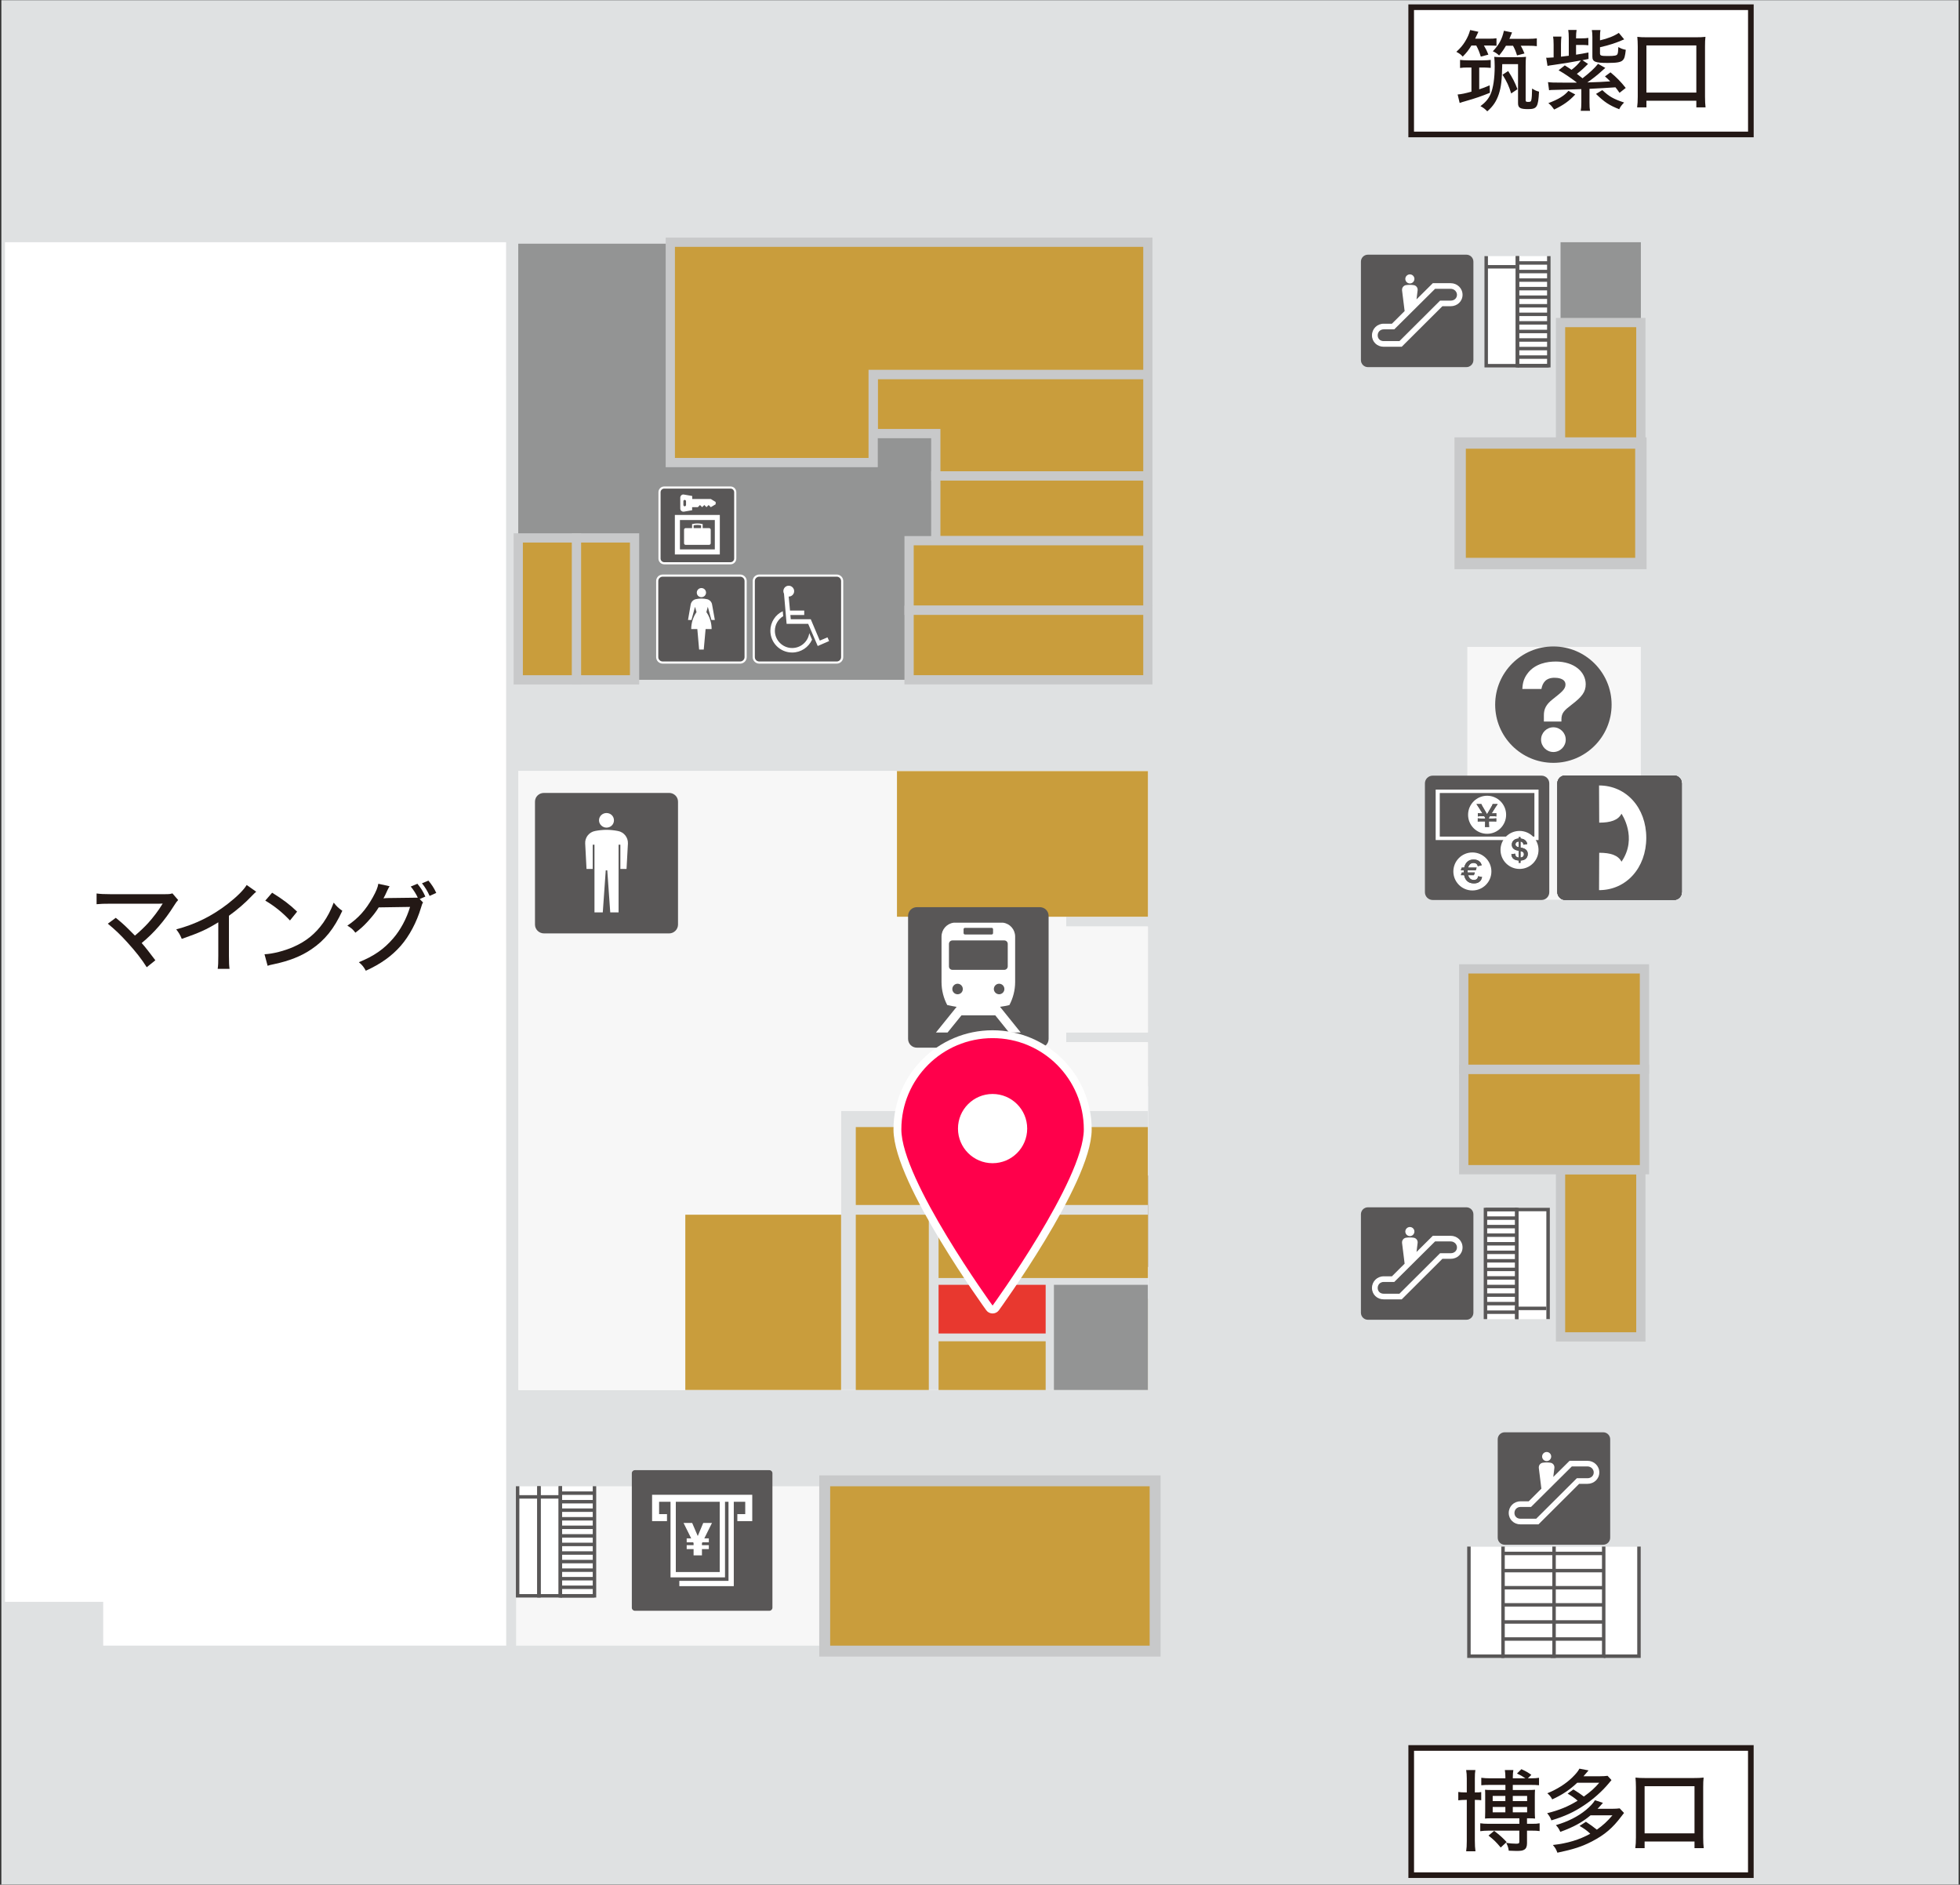 <?xml version="1.0" encoding="UTF-8"?><svg id="_ポインター_店名" xmlns="http://www.w3.org/2000/svg" xmlns:xlink="http://www.w3.org/1999/xlink" viewBox="0 0 623 599"><rect x="0" y="0" width="623" height="599" fill="#333333" stroke="none"/><defs><style>.cls-1,.cls-2,.cls-3,.cls-4{fill:none;}.cls-5{stroke-width:.21px;}.cls-5,.cls-6,.cls-7,.cls-8,.cls-9,.cls-10{fill:#fff;}.cls-5,.cls-9,.cls-4{stroke:#b4b4b5;}.cls-11{clip-path:url(#clippath);}.cls-12{stroke-width:2.94px;}.cls-12,.cls-13,.cls-14{fill:#c99d3c;}.cls-12,.cls-14{stroke:#c8c9ca;stroke-miterlimit:10;}.cls-15{fill:#f7f7f7;}.cls-16{fill:#ff004b;}.cls-17{fill:#e8382f;}.cls-18{fill:#939494;}.cls-19{fill:#b4b4b5;}.cls-20{fill:#dfe1e2;}.cls-21{fill:#c8c9ca;}.cls-22{fill:#231815;}.cls-23,.cls-24{fill:#595757;}.cls-2{stroke-linecap:round;stroke-linejoin:round;stroke-width:5px;}.cls-2,.cls-24{stroke:#fff;}.cls-7{stroke-width:1.1px;}.cls-7,.cls-8,.cls-3,.cls-10{stroke:#595757;}.cls-8{stroke-width:1.1px;}.cls-25{clip-path:url(#clippath-1);}.cls-9,.cls-4{stroke-width:.36px;}.cls-24{stroke-width:.68px;}.cls-14{stroke-width:3.61px;}.cls-3{stroke-width:1.1px;}.cls-10{stroke-width:.93px;}</style><clipPath id="clippath"><rect class="cls-1" x="-888.95" y="267" width="710.9" height="359"/></clipPath><clipPath id="clippath-1"><rect class="cls-1" x="-452.17" y="257.85" width="419.05" height="368.18"/></clipPath></defs><g class="cls-11"><g class="cls-25"><g><polygon class="cls-20" points="-46.74 584.85 -14 584.85 351.05 584.85 350.93 353.63 294.78 353.63 294.78 361.3 243.65 361.3 243.65 353.63 -4.28 353.63 -42.89 353.63 -42.89 278.2 -170.84 278.2 -170.84 316.93 -170.84 336.53 -427.83 336.53 -427.83 584.85 -217.2 584.85 -46.74 584.85"/><rect class="cls-13" x="188.32" y="355.9" width="33.85" height="17.02"/><rect class="cls-13" x="188.41" y="373.89" width="33.85" height="16.52"/><rect class="cls-13" x="182.11" y="391.38" width="40.03" height="42.63"/><polygon class="cls-13" points="187.37 390.31 187.37 380.98 137.81 380.98 137.81 434.01 181.1 434.01 181.1 390.31 187.37 390.31"/><polygon class="cls-13" points="119.99 380.98 119.99 384.91 41.44 384.91 41.44 434.01 136.94 434.01 136.94 380.98 119.99 380.98"/><polygon class="cls-13" points="40.43 434.01 -20.73 434.01 -20.73 400.96 -18.61 400.96 -18.61 393.61 -14.32 393.61 -14.32 387.37 -3.28 387.37 -3.28 384.91 40.43 384.91 40.43 434.01"/><polygon class="cls-18" points="-5.06 383.94 118.85 383.94 118.85 380.01 187.4 380.01 187.4 355.9 -5.06 355.9 -5.06 383.94"/><g><rect class="cls-6" x="341.41" y="372.49" width="8.86" height="45.76"/><rect class="cls-6" x="331.58" y="372.49" width="8.86" height="45.76"/></g><polygon class="cls-13" points="266.04 434.74 299.67 434.74 299.67 401.97 293.89 401.97 293.89 379.61 245.7 379.61 245.7 388.48 237.41 388.48 237.41 417.35 266.04 417.35 266.04 434.74"/><rect class="cls-13" x="237.41" y="418.32" width="27.66" height="16.42"/><polygon class="cls-6" points="293.55 382.98 242.42 382.98 242.42 373.25 242.42 361.04 293.55 361.04 293.55 382.98"/><polyline class="cls-4" points="242.42 361.04 293.55 361.04 293.55 382.98 242.42 382.98"/><line class="cls-4" x1="291.21" y1="382.98" x2="291.21" y2="361.04"/><line class="cls-4" x1="288.49" y1="361.04" x2="288.49" y2="382.98"/><line class="cls-4" x1="285.78" y1="361.04" x2="285.78" y2="382.98"/><line class="cls-4" x1="283.06" y1="361.04" x2="283.06" y2="382.98"/><line class="cls-4" x1="280.34" y1="361.04" x2="280.34" y2="382.98"/><line class="cls-4" x1="277.63" y1="361.04" x2="277.63" y2="382.98"/><line class="cls-4" x1="274.92" y1="361.04" x2="274.92" y2="382.98"/><line class="cls-4" x1="272.2" y1="361.04" x2="272.2" y2="382.98"/><line class="cls-4" x1="269.49" y1="361.04" x2="269.49" y2="382.98"/><line class="cls-4" x1="266.77" y1="361.04" x2="266.77" y2="382.98"/><line class="cls-4" x1="264.06" y1="361.04" x2="264.06" y2="382.98"/><line class="cls-4" x1="261.33" y1="361.04" x2="261.33" y2="382.98"/><line class="cls-4" x1="258.63" y1="361.04" x2="258.63" y2="382.98"/><line class="cls-4" x1="255.91" y1="361.04" x2="255.91" y2="382.98"/><line class="cls-4" x1="253.19" y1="361.04" x2="253.19" y2="382.98"/><line class="cls-4" x1="250.47" y1="361.04" x2="250.47" y2="382.98"/><polygon class="cls-13" points="323.26 496.51 323.26 533.97 237.28 533.97 237.28 490.16 292.95 490.16 292.95 496.43 323.26 496.51"/><polygon class="cls-13" points="283.97 452.4 283.97 465.51 273.92 465.51 273.92 489.21 294.01 489.21 294.01 495.55 323.26 495.55 323.26 452.4 283.97 452.4"/><polygon class="cls-13" points="282.7 452.4 237.37 452.4 237.37 489.21 272.66 489.21 272.66 464.25 282.7 464.25 282.7 452.4"/><rect class="cls-13" x="30.32" y="452.4" width="29.12" height="26.5"/><rect class="cls-13" x="15.09" y="479.92" width="44.32" height="54.08"/><rect class="cls-13" x="60.37" y="452.4" width="30.3" height="37.38"/><rect class="cls-13" x="60.37" y="490.8" width="30.3" height="43.2"/><polygon class="cls-13" points="155.28 491 155.28 513.87 129.9 513.87 129.9 533.96 221.21 533.96 221.21 518.57 221.21 513.87 221.21 491 155.28 491"/><rect class="cls-6" x="-5.06" y="369.8" width="51.12" height="18.69"/><rect class="cls-6" x="-5.06" y="388.5" width="51.12" height="18.69"/><line class="cls-5" x1="46.06" y1="388.5" x2="-5.06" y2="388.5"/><line class="cls-4" x1=".49" y1="388.5" x2=".49" y2="369.8"/><line class="cls-4" x1="3.26" y1="388.5" x2="3.26" y2="369.8"/><line class="cls-4" x1="6.03" y1="388.5" x2="6.03" y2="369.8"/><line class="cls-4" x1="11.58" y1="388.5" x2="11.58" y2="369.8"/><line class="cls-4" x1="14.35" y1="388.5" x2="14.35" y2="369.8"/><line class="cls-4" x1="17.12" y1="388.5" x2="17.12" y2="369.8"/><line class="cls-4" x1="19.9" y1="388.5" x2="19.9" y2="369.8"/><line class="cls-4" x1="22.67" y1="388.5" x2="22.67" y2="369.8"/><line class="cls-4" x1="25.44" y1="388.5" x2="25.44" y2="369.8"/><line class="cls-4" x1="28.21" y1="388.5" x2="28.21" y2="369.8"/><line class="cls-4" x1="30.98" y1="388.5" x2="30.98" y2="369.8"/><line class="cls-4" x1="8.8" y1="388.39" x2="8.8" y2="369.7"/><line class="cls-4" x1="33.76" y1="388.5" x2="33.76" y2="369.8"/><line class="cls-9" x1="-5.06" y1="388.5" x2="46.06" y2="388.5"/><polyline class="cls-4" points="46.06 407.19 -5.06 407.19 -5.06 369.8 46.06 369.8"/><line class="cls-4" x1=".49" y1="407.19" x2=".49" y2="388.5"/><line class="cls-4" x1="3.26" y1="407.19" x2="3.26" y2="388.5"/><line class="cls-4" x1="6.03" y1="407.19" x2="6.03" y2="388.5"/><line class="cls-4" x1="11.58" y1="407.19" x2="11.58" y2="388.5"/><line class="cls-4" x1="14.35" y1="407.19" x2="14.35" y2="388.5"/><line class="cls-4" x1="17.12" y1="407.19" x2="17.12" y2="388.5"/><line class="cls-4" x1="19.9" y1="407.19" x2="19.9" y2="388.5"/><line class="cls-4" x1="22.67" y1="407.19" x2="22.67" y2="388.5"/><line class="cls-4" x1="25.44" y1="407.19" x2="25.44" y2="388.5"/><line class="cls-4" x1="28.21" y1="407.19" x2="28.21" y2="388.5"/><line class="cls-4" x1="30.98" y1="407.19" x2="30.98" y2="388.5"/><line class="cls-4" x1="8.8" y1="407.09" x2="8.8" y2="388.39"/><line class="cls-4" x1="33.76" y1="407.19" x2="33.76" y2="388.5"/><polygon class="cls-13" points="107.56 452.34 107.56 489.74 221.21 489.74 221.21 452.36 107.56 452.34"/><polygon class="cls-13" points="20.48 452.4 14.07 452.4 -14.78 452.4 -14.78 478.9 -14.78 533.97 14.07 533.97 14.07 478.9 20.48 478.9 20.48 452.4"/><g><rect class="cls-6" x="114.29" y="489.73" width="50.5" height="11.08"/><rect class="cls-6" x="114.29" y="501.77" width="50.5" height="11.08"/></g><path class="cls-22" d="M2.65,426.31c.56,.36,1.85,.92,3.21,.92,2.52,0,3.3-1.61,3.28-2.81-.02-2.03-1.85-2.9-3.74-2.9h-1.09v-1.47h1.09c1.43,0,3.23-.73,3.23-2.45,0-1.16-.74-2.19-2.55-2.19-1.16,0-2.28,.51-2.9,.96l-.51-1.43c.76-.56,2.23-1.12,3.79-1.12,2.86,0,4.15,1.7,4.15,3.46,0,1.5-.89,2.77-2.68,3.41v.05c1.79,.36,3.23,1.7,3.23,3.73,0,2.32-1.81,4.35-5.29,4.35-1.63,0-3.06-.51-3.77-.98l.53-1.52Z"/><path class="cls-22" d="M90.56,416.52v-3.95h-6.74v-1.29l6.47-9.26h2.12v9.01h2.03v1.54h-2.03v3.95h-1.85Zm0-5.49v-4.84c0-.76,.02-1.51,.07-2.27h-.07c-.45,.85-.8,1.47-1.21,2.14l-3.54,4.93v.04h4.75Z"/><path class="cls-22" d="M163.87,403.67h-5.53l-.56,3.73c.33-.04,.65-.09,1.18-.09,1.12,0,2.23,.25,3.12,.78,1.14,.65,2.08,1.9,2.08,3.73,0,2.83-2.25,4.95-5.4,4.95-1.58,0-2.92-.45-3.61-.89l.49-1.49c.6,.36,1.79,.8,3.1,.8,1.85,0,3.44-1.21,3.44-3.15-.02-1.87-1.27-3.21-4.17-3.21-.83,0-1.47,.09-2.01,.16l.94-6.96h6.94v1.65Z"/><path class="cls-22" d="M205.97,403.4c-.4-.02-.91,0-1.47,.09-3.08,.51-4.71,2.77-5.04,5.15h.07c.69-.91,1.9-1.67,3.5-1.67,2.57,0,4.37,1.85,4.37,4.68,0,2.65-1.81,5.11-4.82,5.11s-5.13-2.41-5.13-6.18c0-2.86,1.03-5.11,2.45-6.54,1.2-1.18,2.81-1.92,4.64-2.14,.58-.09,1.07-.11,1.43-.11v1.61Zm-.56,8.37c0-2.08-1.18-3.32-2.99-3.32-1.18,0-2.28,.74-2.81,1.79-.14,.22-.22,.51-.22,.87,.05,2.39,1.14,4.15,3.19,4.15,1.7,0,2.83-1.41,2.83-3.48Z"/><path class="cls-22" d="M247.48,433.43c.42,.05,.91,0,1.58-.07,1.14-.16,2.21-.63,3.03-1.41,.96-.87,1.65-2.14,1.92-3.86h-.07c-.8,.98-1.96,1.56-3.41,1.56-2.61,0-4.28-1.96-4.28-4.44,0-2.74,1.98-5.15,4.95-5.15s4.8,2.41,4.8,6.11c0,3.19-1.07,5.42-2.5,6.81-1.12,1.09-2.65,1.76-4.22,1.94-.71,.11-1.34,.14-1.8,.11v-1.61Zm.71-8.34c0,1.81,1.09,3.08,2.79,3.08,1.32,0,2.34-.65,2.86-1.52,.11-.18,.18-.4,.18-.71,0-2.48-.91-4.37-2.97-4.37-1.67,0-2.86,1.47-2.86,3.52Z"/><g><path class="cls-22" d="M258.12,397.75h-.04l-2.52,1.36-.38-1.5,3.17-1.69h1.67v14.5h-1.9v-12.67Z"/><path class="cls-22" d="M273.93,403.02c0,4.93-1.83,7.65-5.04,7.65-2.83,0-4.75-2.65-4.8-7.45,0-4.86,2.1-7.54,5.04-7.54s4.8,2.72,4.8,7.34Zm-7.88,.22c0,3.77,1.16,5.91,2.94,5.91,2.01,0,2.97-2.34,2.97-6.05s-.91-5.91-2.94-5.91c-1.72,0-2.97,2.1-2.97,6.05Z"/></g><g><path class="cls-22" d="M248.91,465.78h-.04l-2.52,1.36-.38-1.5,3.17-1.69h1.67v14.5h-1.9v-12.67Z"/><path class="cls-22" d="M255.04,478.45v-1.21l1.54-1.49c3.7-3.52,5.38-5.4,5.4-7.59,0-1.47-.71-2.83-2.88-2.83-1.32,0-2.41,.67-3.08,1.23l-.63-1.38c1-.85,2.43-1.47,4.1-1.47,3.12,0,4.44,2.14,4.44,4.22,0,2.68-1.94,4.84-5,7.79l-1.16,1.07v.05h6.52v1.63h-9.26Z"/></g><g><path class="cls-22" d="M156.15,465.78h-.04l-2.52,1.36-.38-1.5,3.17-1.69h1.67v14.5h-1.9v-12.67Z"/><path class="cls-22" d="M170.95,465.6h-5.53l-.56,3.73c.34-.04,.65-.09,1.18-.09,1.12,0,2.23,.25,3.13,.78,1.14,.65,2.08,1.9,2.08,3.73,0,2.83-2.25,4.95-5.4,4.95-1.58,0-2.92-.45-3.61-.89l.49-1.49c.6,.36,1.78,.8,3.1,.8,1.85,0,3.44-1.21,3.44-3.15-.02-1.87-1.27-3.21-4.17-3.21-.82,0-1.47,.09-2.01,.16l.94-6.96h6.94v1.65Z"/></g><g><path class="cls-22" d="M67.75,465.78h-.05l-2.52,1.36-.38-1.5,3.17-1.69h1.67v14.5h-1.89v-12.67Z"/><path class="cls-22" d="M82.21,465.33c-.4-.02-.92,0-1.47,.09-3.08,.51-4.71,2.77-5.04,5.15h.07c.69-.91,1.9-1.67,3.5-1.67,2.57,0,4.37,1.85,4.37,4.68,0,2.65-1.81,5.11-4.82,5.11s-5.13-2.41-5.13-6.18c0-2.86,1.03-5.11,2.45-6.54,1.21-1.18,2.81-1.92,4.64-2.14,.58-.09,1.07-.11,1.43-.11v1.61Zm-.56,8.37c0-2.08-1.18-3.32-2.99-3.32-1.18,0-2.27,.74-2.81,1.79-.13,.22-.22,.51-.22,.87,.05,2.39,1.14,4.15,3.19,4.15,1.7,0,2.83-1.41,2.83-3.48Z"/></g><g><path class="cls-22" d="M68.39,507.37h-.04l-2.52,1.36-.38-1.5,3.17-1.69h1.67v14.5h-1.9v-12.67Z"/><path class="cls-22" d="M83.89,505.54v1.29l-6.31,13.21h-2.03l6.29-12.83v-.04h-7.09v-1.63h9.15Z"/></g><g><path class="cls-22" d="M268.54,507.37h-.05l-2.52,1.36-.38-1.5,3.17-1.69h1.67v14.5h-1.89v-12.67Z"/><path class="cls-22" d="M275.15,517.79c.56,.36,1.85,.92,3.21,.92,2.52,0,3.3-1.61,3.28-2.81-.02-2.03-1.85-2.9-3.75-2.9h-1.09v-1.47h1.09c1.43,0,3.23-.73,3.23-2.45,0-1.16-.74-2.19-2.54-2.19-1.16,0-2.28,.51-2.9,.96l-.51-1.43c.76-.56,2.23-1.12,3.79-1.12,2.86,0,4.15,1.7,4.15,3.46,0,1.5-.89,2.77-2.68,3.41v.05c1.79,.36,3.23,1.7,3.23,3.73,0,2.32-1.8,4.35-5.29,4.35-1.63,0-3.06-.51-3.77-.98l.53-1.52Z"/></g><g><path class="cls-22" d="M178.6,507.37h-.04l-2.52,1.36-.38-1.5,3.17-1.69h1.67v14.5h-1.9v-12.67Z"/><path class="cls-22" d="M190.94,520.04v-3.95h-6.74v-1.29l6.47-9.26h2.12v9.01h2.03v1.54h-2.03v3.95h-1.85Zm0-5.49v-4.84c0-.76,.02-1.51,.07-2.27h-.07c-.44,.85-.8,1.47-1.2,2.14l-3.55,4.93v.04h4.75Z"/></g><g><path class="cls-22" d="M29.28,499.85h-.04l-2.52,1.36-.38-1.5,3.17-1.69h1.67v14.5h-1.9v-12.67Z"/><path class="cls-22" d="M35.27,508.83c0-1.83,1.09-3.12,2.88-3.88l-.02-.07c-1.6-.76-2.3-2.01-2.3-3.26,0-2.3,1.94-3.86,4.48-3.86,2.81,0,4.22,1.76,4.22,3.57,0,1.23-.6,2.54-2.39,3.39v.07c1.81,.71,2.92,1.99,2.92,3.75,0,2.52-2.16,4.22-4.93,4.22-3.03,0-4.87-1.81-4.87-3.93Zm7.81-.09c0-1.76-1.23-2.61-3.19-3.17-1.69,.49-2.61,1.61-2.61,2.99-.07,1.47,1.05,2.77,2.9,2.77s2.9-1.09,2.9-2.59Zm-5.4-7.25c0,1.45,1.09,2.23,2.76,2.68,1.25-.42,2.21-1.31,2.21-2.63,0-1.16-.69-2.37-2.45-2.37-1.63,0-2.52,1.07-2.52,2.32Z"/></g><g><path class="cls-22" d="M293.06,465.78h-.04l-2.52,1.36-.38-1.5,3.17-1.69h1.67v14.5h-1.9v-12.67Z"/><path class="cls-22" d="M303.19,465.78h-.04l-2.52,1.36-.38-1.5,3.17-1.69h1.67v14.5h-1.9v-12.67Z"/></g><path class="cls-22" d="M207.01,375.71v1.29l-6.31,13.21h-2.03l6.29-12.83v-.04h-7.1v-1.63h9.15Z"/><path class="cls-22" d="M197.51,369.29c0-1.83,1.09-3.12,2.88-3.88l-.02-.07c-1.61-.76-2.3-2.01-2.3-3.26,0-2.3,1.94-3.86,4.48-3.86,2.81,0,4.22,1.76,4.22,3.57,0,1.23-.6,2.54-2.39,3.39v.07c1.81,.71,2.92,1.99,2.92,3.75,0,2.52-2.16,4.22-4.93,4.22-3.03,0-4.86-1.81-4.86-3.93Zm7.81-.09c0-1.76-1.23-2.61-3.19-3.17-1.7,.49-2.61,1.61-2.61,2.99-.07,1.47,1.05,2.77,2.9,2.77s2.9-1.09,2.9-2.59Zm-5.4-7.25c0,1.45,1.09,2.23,2.77,2.68,1.25-.42,2.21-1.31,2.21-2.63,0-1.16-.69-2.37-2.45-2.37-1.63,0-2.52,1.07-2.52,2.32Z"/><g><path class="cls-22" d="M-2.66,570.52c.2,.02,.29,.03,.52,.03h.35c.28-.36,.37-.48,.61-.84-.61-.76-.88-1.07-1.51-1.64l.58-.96,.41,.43c.46-.73,.77-1.41,.87-1.86l1.08,.4c-.07,.1-.12,.21-.24,.47-.28,.57-.64,1.2-1.02,1.77q.19,.24,.41,.53c.51-.79,.9-1.49,1.05-1.89l.99,.54c-.13,.21-.21,.34-.38,.6-.67,1.05-1.09,1.66-1.67,2.41,.66-.05,.92-.07,1.23-.1-.15-.46-.17-.51-.32-.89l.83-.32c.37,.88,.48,1.22,.7,2.08l-.87,.39q-.03-.14-.07-.32-.47,.06-.82,.09v3.53c0,.58,0,.83,.07,1.17H-1.06c.05-.38,.07-.68,.07-1.18v-3.43c-.07,.01-.21,.01-.45,.02q-.85,.06-1.09,.1l-.12-1.12Zm1.38,1.64c-.12,1.96-.2,2.52-.46,3.41l-.94-.48c.27-.83,.35-1.36,.44-3.04l.96,.11Zm2.38-.2c.22,.99,.28,1.37,.37,2.22l-.88,.25c-.05-.95-.11-1.43-.28-2.26l.79-.21Zm.96,.59c-.3,0-.44,.01-.65,.05v-1.12c.2,.03,.31,.05,.68,.05h.76c.26,0,.39-.01,.52-.03l.4,.52c-.05,.11-.06,.15-.1,.3-.28,.87-.5,1.36-.92,1.98-.38,.55-.62,.84-1.28,1.44-.17-.32-.39-.57-.76-.89,.89-.64,1.45-1.34,1.83-2.29h-.49Zm2.96-1.79c.12,.53,.26,.86,.55,1.39,.47-.39,.79-.74,1.19-1.25l.79,.71c-.56,.6-.97,.98-1.45,1.37,.56,.74,1.02,1.17,1.73,1.64-.3,.32-.47,.58-.71,1.11-.54-.44-.82-.71-1.17-1.19-.48-.61-.74-1.07-1.12-2.03,.07,.68,.1,1.16,.1,1.51v.97c.02,.71-.35,.99-1.33,.99-.01,0-.05,0-.07-.01h-.29c-.19,0-.2,0-.38-.02-.07-.5-.13-.77-.3-1.13,.39,.07,.65,.1,.92,.1,.28,0,.35-.06,.35-.27v-3.89h-.94c-.39,0-.79,.01-1.11,.05,.03-.29,.04-.66,.04-1.08v-2.02c0-.41-.01-.79-.04-1.09,.29,.03,.54,.04,1.08,.04h.64c.17-.44,.23-.67,.3-.98l1.25,.18c-.13,.36-.21,.54-.33,.8h1.24c.56,0,.8-.01,1.09-.04-.03,.34-.05,.58-.05,1.12v2.01c0,.5,.01,.78,.05,1.07-.31-.03-.68-.05-1.06-.05h-.96Zm-2.07-2.49h2.9v-.7H2.96v.7Zm0,1.57h2.9v-.7H2.96v.7Z"/><path class="cls-22" d="M13,566.91c0-.49-.02-.78-.07-1.14h1.36c-.06,.3-.07,.57-.07,1.11v1.68c.41-.01,.53-.01,.73-.06v1.24c-.2-.03-.33-.05-.73-.05v5c0,.59,.02,1.03,.07,1.41h-1.36c.04-.36,.07-.78,.07-1.4v-5.02c-.51,0-.7,.01-.99,.06v-1.25c.28,.03,.46,.05,.99,.06v-1.64Zm2.98,6.65c-.46,0-.8,.02-1.17,.07v-1.15c.26,.03,.73,.05,1.21,.05h3.63v-.58h-3.34c-.53,0-.67,0-.94,.02,.02-.3,.03-.56,.03-.9v-2.01c0-.46,0-.6-.03-.82,.28,.02,.46,.03,.94,.03h1.61v-.55h-1.78c-.49,0-.89,.02-1.21,.06v-1.12c.35,.04,.71,.07,1.22,.07h1.76v-.08c0-.33-.02-.6-.07-.88h1.29c-.04,.27-.07,.54-.07,.88v.08h1.33c-.25-.15-.37-.22-.87-.47l.66-.63c.54,.25,.78,.39,1.19,.68l-.43,.41h.4c.34,0,.61-.02,.87-.05v1.09c-.27-.03-.63-.05-1.16-.05h-2v.55h1.75c.47,0,.68-.01,.99-.03-.02,.24-.03,.43-.03,.84v2.02c0,.35,.01,.55,.03,.87-.29-.02-.43-.02-.98-.02v.58h.48c.53,0,.71-.01,1.03-.05v1.14c-.28-.04-.54-.05-1.03-.05h-.48v1.43c0,.46-.13,.75-.39,.89-.26,.13-.5,.17-1.23,.17-.21,0-.4,0-.82-.02-.07-.39-.12-.59-.3-.99l-.77,.69c-.57-.69-.88-1-1.54-1.54l.78-.63h-.58Zm.56-4.39v.51h1.37v-.51h-1.37Zm0,1.36v.53h1.37v-.53h-1.37Zm.2,3.03c.71,.57,.94,.76,1.48,1.33,.32,.03,.7,.05,1.04,.05s.39-.04,.39-.25v-1.14h-2.91Zm2.32-3.88h1.56v-.51h-1.56v.51Zm0,1.38h1.56v-.53h-1.56v.53Z"/><path class="cls-22" d="M26.7,568.2c.51,.31,.76,.49,1.23,.84,.86-.61,1.26-.95,1.81-1.54h-2.59c-.97,.88-1.88,1.46-3.14,2.02-.18-.36-.39-.61-.74-.93,1.25-.49,2.23-1.08,3.03-1.82,.53-.49,.8-.82,.99-1.16l1.37,.25c-.29,.34-.35,.4-.58,.67h1.96c.44,0,.73-.02,.99-.06l.58,.61c-.65,.76-.97,1.11-1.44,1.54-1.85,1.72-3.73,2.76-6.29,3.46-.15-.41-.32-.73-.63-1.07,1.53-.35,2.69-.77,3.72-1.37-.34-.29-.66-.53-1.15-.83l.87-.61Zm2.12,3.43c-.82,.63-1.15,.84-1.83,1.2-.76,.39-1.27,.6-2.1,.86-.23-.51-.34-.68-.65-1.02,2.16-.53,4.27-1.8,5.06-3.08l1.18,.38c-.29,.34-.34,.41-.59,.69h1.62c.44,0,.71-.01,.98-.05l.66,.67c-.15,.18-.17,.2-.38,.5-1.05,1.44-2.13,2.33-3.88,3.17-1.34,.65-2.41,.97-4.35,1.3-.21-.55-.29-.68-.67-1.14,2-.19,3.38-.56,4.67-1.24-.44-.41-.7-.6-1.25-.93l.98-.61c.56,.38,.79,.56,1.27,.95,.65-.42,1.07-.79,1.83-1.64h-2.57Z"/><path class="cls-22" d="M34.41,567.16c0-.4-.01-.77-.03-1.07,.21,.02,.41,.03,.73,.03h1.91c.37,0,.54-.01,.75-.04l.58,.84q-.05,.1-.11,.24s-.01,.04-.03,.09c0,.02-.03,.11-.08,.24-.24,.64-.48,1.17-.97,2.14,.57,.88,.82,1.56,.82,2.28,0,1.09-.53,1.57-1.75,1.57h-.22c-.01-.57-.07-.83-.24-1.14,.39,.03,.46,.03,.55,.03,.21,0,.36-.02,.41-.05,.1-.07,.16-.22,.16-.43,0-.26-.07-.57-.18-.88-.18-.47-.36-.75-.84-1.27,.5-.82,.74-1.36,1.11-2.53h-1.37v7.73c0,.45,0,.78,.05,1.15h-1.3c.05-.31,.07-.71,.07-1.28v-7.63Zm9.52,2.21c-.09,.22-.09,.25-.34,1.15-.29,1.05-.69,1.98-1.22,2.78,.59,.66,1.17,1.07,2.14,1.55-.28,.36-.43,.64-.61,1.22-1.07-.65-1.67-1.13-2.26-1.81-.73,.79-1.34,1.25-2.52,1.86-.24-.41-.49-.73-.79-.98,1.15-.51,1.89-1.03,2.6-1.84-.64-1.04-.89-1.81-1.14-3.43h-.17c-.08,1.73-.24,2.67-.64,3.71-.38,.98-.82,1.63-1.67,2.54-.39-.46-.55-.6-.96-.86,.89-.79,1.33-1.43,1.68-2.42,.21-.64,.34-1.43,.4-2.79,.05-.84,.08-1.82,.08-2.49,0-.59-.01-1.02-.04-1.36,.39,.03,.83,.06,1.32,.06h3.14c.54,0,.91-.02,1.25-.07v1.24c-.38-.05-.67-.06-1.22-.06h-3.28v1.43h2.77c.45,0,.7-.01,.9-.05l.58,.64Zm-3.07,.5c.19,1.09,.41,1.78,.79,2.44,.43-.74,.61-1.25,.91-2.44h-1.7Z"/><path class="cls-22" d="M45.47,575.18c.69-.9,.95-1.43,1.23-2.45l1.11,.3c-.41,1.37-.64,1.85-1.29,2.83l-1.04-.68Zm8.3-6.94c.3,0,.49-.01,.71-.03-.01,.17-.02,.35-.02,.65v2.98c0,.28,.01,.48,.02,.65-.35-.02-.46-.03-.69-.03h-2.86c.55,.43,.88,.74,1.25,1.15l-.83,.78c-.57-.64-.97-1.03-1.44-1.41l.63-.53h-2.65c-.4,0-.66,.01-1.03,.05v-1.11c.3,.03,.52,.04,1.03,.04h5.37v-.63h-5.21c-.4,0-.6,.01-1.02,.05v-1.06c.34,.03,.48,.04,1.02,.04h5.21v-.58h-4.78c-.29,0-.56,.01-.83,.03v-.54c-.49,.45-.78,.66-1.43,1.09-.21-.4-.45-.75-.69-1.03,1.47-.87,2.5-1.89,3.18-3.18l1.4,.25c-.19,.29-.23,.35-.41,.59h1.76c.61,0,.83-.01,1.07-.05l.65,.61c-.13,.12-.28,.29-.56,.63-.24,.31-.35,.42-.5,.58h1.64Zm-4.36,6.22c0,.38,.07,.4,1.25,.4,1.01,0,1.33-.04,1.51-.2,.11-.1,.18-.43,.21-.98,.34,.18,.75,.3,1.16,.37-.13,.98-.22,1.28-.49,1.52-.29,.28-.96,.38-2.56,.38-1.93,0-2.26-.15-2.26-1.09v-1.22c0-.39-.01-.61-.07-.91h1.3c-.05,.22-.06,.41-.06,.91v.83Zm1.24-6.22c.22-.22,.34-.35,.66-.78h-2.37c-.24,.29-.36,.41-.73,.78h2.43Zm3.46,4.36c.69,.82,1.11,1.4,1.72,2.39l-1.06,.76c-.53-1.05-.88-1.62-1.62-2.51l.96-.64Z"/><path class="cls-22" d="M66.84,568.69c-.35-.05-.44-.05-.98-.05-.09,1.28-.2,1.91-.54,2.83-.21,.6-.47,1.13-.83,1.67,.76,.82,1.41,1.28,2.47,1.78-.35,.45-.47,.68-.69,1.26-1.01-.56-1.78-1.18-2.55-2.04-.78,.83-1.69,1.47-2.89,2.07-.22-.5-.41-.8-.75-1.17,1.25-.44,2.12-.99,2.92-1.85-.51-.8-.85-1.61-1.09-2.62-.22,.36-.24,.39-.66,.9-.31-.4-.56-.64-.77-.78-.26-.01-.5-.02-.89-.02h-1.56v2.64c0,.39,.1,.44,.88,.44,.69,0,.94-.07,1.03-.29,.07-.15,.1-.64,.1-1.26v-.17c.41,.21,.73,.34,1.19,.44-.04,1.04-.16,1.61-.36,1.88-.29,.38-.89,.54-2.1,.54-1.61,0-1.93-.2-1.93-1.17v-2.97c0-.6-.01-.86-.04-1.2,.37,.03,.62,.05,1.15,.05h1.64v-2.02h-1.64c-.5,0-.87,.02-1.22,.06v-1.23c.34,.05,.71,.07,1.22,.07h1.67c.5,0,.85-.01,1.19-.06-.04,.38-.05,.7-.05,1.15v1.98c0,.29,0,.41,.01,.65,.68-.97,1.06-1.79,1.35-2.83,.15-.58,.27-1.21,.28-1.62l1.31,.21q-.05,.14-.12,.46c-.1,.45-.19,.76-.31,1.18h2.47c.48,0,.82-.02,1.11-.05v1.21Zm-3.96-.05c-.1,.22-.11,.27-.21,.48,.19,1.23,.5,2.08,1.08,3.02,.59-1.04,.85-2.02,.92-3.5h-1.79Z"/><path class="cls-22" d="M71.22,568.98c.55,1.11,.96,1.69,1.84,2.57-.22,.34-.4,.7-.57,1.23-.69-.87-1.01-1.35-1.4-2.22,.03,.39,.04,.8,.04,1.84v2.51c0,.51,.02,.87,.07,1.22h-1.33c.04-.33,.07-.73,.07-1.21v-2.32c0-.64,.03-1.44,.08-1.87-.46,1.27-.96,2.2-1.68,3.08-.17-.47-.34-.8-.65-1.24,.79-.77,1.54-2.07,2.07-3.6h-.87c-.39,0-.56,.01-.8,.06v-1.22c.24,.04,.44,.05,.87,.05h.98v-1.04c0-.42-.02-.7-.07-1.02h1.33c-.04,.31-.07,.58-.07,1.03v1.03h.86c.4,0,.6-.01,.89-.05v1.22c-.28-.04-.5-.06-.87-.06h-.8Zm3.72-3.1c-.06,.38-.08,.84-.08,1.26v7.2c0,.28,.17,.34,.96,.34,.44,0,.71-.08,.83-.22,.18-.25,.21-.61,.22-2.27,.51,.25,.65,.3,1.22,.41-.05,1.82-.17,2.42-.51,2.84-.27,.31-.82,.45-1.85,.45-.84,0-1.27-.05-1.55-.17-.39-.17-.57-.47-.57-.97v-7.61c0-.43-.02-.87-.08-1.26h1.42Z"/><path class="cls-22" d="M79.36,575.71c.06-.39,.08-.8,.08-1.42v-6.41c0-.49-.02-.84-.06-1.23,.38,.05,.71,.06,1.24,.06h6.31c.53,0,.86-.01,1.25-.06-.05,.38-.06,.7-.06,1.23v6.41c0,.57,.02,1.03,.07,1.42h-1.4v-.82h-6.03v.82h-1.41Zm1.41-2.09h6.03v-5.65h-6.03v5.65Z"/></g><g><path class="cls-22" d="M282.29,566.91c0-.49-.02-.78-.07-1.14h1.36c-.05,.3-.07,.57-.07,1.11v1.68c.41-.01,.53-.01,.73-.06v1.24c-.2-.03-.34-.05-.73-.05v5c0,.59,.02,1.03,.07,1.41h-1.36c.04-.36,.07-.78,.07-1.4v-5.02c-.51,0-.7,.01-.99,.06v-1.25c.28,.03,.46,.05,.99,.06v-1.64Zm2.98,6.65c-.46,0-.8,.02-1.17,.07v-1.15c.26,.03,.73,.05,1.21,.05h3.63v-.58h-3.34c-.53,0-.67,0-.94,.02,.02-.3,.03-.56,.03-.9v-2.01c0-.46,0-.6-.03-.82,.28,.02,.46,.03,.94,.03h1.61v-.55h-1.78c-.49,0-.89,.02-1.21,.06v-1.12c.35,.04,.71,.07,1.22,.07h1.77v-.08c0-.33-.02-.6-.07-.88h1.28c-.04,.27-.07,.54-.07,.88v.08h1.33c-.25-.15-.37-.22-.87-.47l.66-.63c.54,.25,.78,.39,1.19,.68l-.42,.41h.4c.34,0,.61-.02,.87-.05v1.09c-.27-.03-.63-.05-1.16-.05h-2v.55h1.75c.47,0,.68-.01,.99-.03-.02,.24-.03,.43-.03,.84v2.02c0,.35,.01,.55,.03,.87-.29-.02-.42-.02-.98-.02v.58h.48c.53,0,.71-.01,1.03-.05v1.14c-.28-.04-.54-.05-1.03-.05h-.48v1.43c0,.46-.13,.75-.39,.89-.26,.13-.5,.17-1.23,.17-.21,0-.4,0-.82-.02-.07-.39-.12-.59-.3-.99l-.77,.69c-.57-.69-.88-1-1.54-1.54l.78-.63h-.58Zm.56-4.39v.51h1.38v-.51h-1.38Zm0,1.36v.53h1.38v-.53h-1.38Zm.2,3.03c.71,.57,.94,.76,1.47,1.33,.32,.03,.7,.05,1.04,.05s.39-.04,.39-.25v-1.14h-2.9Zm2.32-3.88h1.56v-.51h-1.56v.51Zm0,1.38h1.56v-.53h-1.56v.53Z"/><path class="cls-22" d="M295.99,568.2c.51,.31,.76,.49,1.23,.84,.86-.61,1.26-.95,1.81-1.54h-2.59c-.97,.88-1.88,1.46-3.14,2.02-.18-.36-.39-.61-.74-.93,1.25-.49,2.23-1.08,3.03-1.82,.53-.49,.8-.82,.99-1.16l1.38,.25c-.29,.34-.35,.4-.58,.67h1.96c.44,0,.73-.02,.99-.06l.58,.61c-.65,.76-.97,1.11-1.44,1.54-1.85,1.72-3.73,2.76-6.29,3.46-.14-.41-.32-.73-.63-1.07,1.53-.35,2.69-.77,3.72-1.37-.34-.29-.66-.53-1.15-.83l.87-.61Zm2.12,3.43c-.82,.63-1.15,.84-1.83,1.2-.76,.39-1.27,.6-2.1,.86-.23-.51-.33-.68-.65-1.02,2.16-.53,4.27-1.8,5.06-3.08l1.18,.38c-.29,.34-.35,.41-.59,.69h1.62c.44,0,.71-.01,.98-.05l.66,.67c-.15,.18-.17,.2-.38,.5-1.05,1.44-2.13,2.33-3.88,3.17-1.34,.65-2.41,.97-4.34,1.3-.21-.55-.29-.68-.67-1.14,2-.19,3.39-.56,4.67-1.24-.44-.41-.7-.6-1.25-.93l.98-.61c.56,.38,.79,.56,1.28,.95,.65-.42,1.07-.79,1.83-1.64h-2.57Z"/><path class="cls-22" d="M303.7,567.16c0-.4-.01-.77-.03-1.07,.21,.02,.41,.03,.73,.03h1.91c.37,0,.55-.01,.75-.04l.58,.84q-.06,.1-.11,.24s-.01,.04-.03,.09c-.01,.02-.03,.11-.08,.24-.23,.64-.48,1.17-.97,2.14,.57,.88,.82,1.56,.82,2.28,0,1.09-.52,1.57-1.75,1.57h-.22c-.01-.57-.07-.83-.23-1.14,.39,.03,.46,.03,.55,.03,.21,0,.36-.02,.41-.05,.1-.07,.16-.22,.16-.43,0-.26-.07-.57-.18-.88-.18-.47-.36-.75-.84-1.27,.5-.82,.74-1.36,1.11-2.53h-1.37v7.73c0,.45,.01,.78,.05,1.15h-1.29c.04-.31,.07-.71,.07-1.28v-7.63Zm9.52,2.21c-.09,.22-.09,.25-.33,1.15-.29,1.05-.69,1.98-1.22,2.78,.59,.66,1.17,1.07,2.14,1.55-.28,.36-.43,.64-.61,1.22-1.07-.65-1.67-1.13-2.26-1.81-.73,.79-1.34,1.25-2.52,1.86-.24-.41-.49-.73-.79-.98,1.15-.51,1.89-1.03,2.6-1.84-.64-1.04-.89-1.81-1.14-3.43h-.17c-.08,1.73-.25,2.67-.64,3.71-.38,.98-.82,1.63-1.68,2.54-.39-.46-.55-.6-.96-.86,.89-.79,1.33-1.43,1.68-2.42,.21-.64,.34-1.43,.4-2.79,.04-.84,.08-1.82,.08-2.49,0-.59-.01-1.02-.05-1.36,.39,.03,.83,.06,1.32,.06h3.14c.54,0,.9-.02,1.25-.07v1.24c-.38-.05-.67-.06-1.22-.06h-3.28v1.43h2.77c.45,0,.7-.01,.9-.05l.58,.64Zm-3.07,.5c.19,1.09,.41,1.78,.79,2.44,.42-.74,.61-1.25,.9-2.44h-1.7Z"/><path class="cls-22" d="M314.76,575.18c.69-.9,.95-1.43,1.23-2.45l1.11,.3c-.41,1.37-.64,1.85-1.29,2.83l-1.04-.68Zm8.3-6.94c.3,0,.49-.01,.71-.03-.01,.17-.02,.35-.02,.65v2.98c0,.28,.01,.48,.02,.65-.35-.02-.46-.03-.69-.03h-2.86c.55,.43,.88,.74,1.25,1.15l-.83,.78c-.57-.64-.97-1.03-1.44-1.41l.63-.53h-2.65c-.4,0-.66,.01-1.03,.05v-1.11c.3,.03,.53,.04,1.03,.04h5.37v-.63h-5.21c-.4,0-.6,.01-1.02,.05v-1.06c.35,.03,.48,.04,1.02,.04h5.21v-.58h-4.78c-.29,0-.56,.01-.83,.03v-.54c-.49,.45-.78,.66-1.43,1.09-.21-.4-.44-.75-.69-1.03,1.47-.87,2.5-1.89,3.18-3.18l1.4,.25c-.19,.29-.24,.35-.41,.59h1.77c.61,0,.83-.01,1.07-.05l.65,.61c-.13,.12-.28,.29-.56,.63-.25,.31-.35,.42-.5,.58h1.64Zm-4.36,6.22c0,.38,.07,.4,1.25,.4,1,0,1.33-.04,1.51-.2,.11-.1,.18-.43,.21-.98,.35,.18,.75,.3,1.16,.37-.13,.98-.22,1.28-.49,1.52-.29,.28-.96,.38-2.56,.38-1.93,0-2.26-.15-2.26-1.09v-1.22c0-.39-.01-.61-.07-.91h1.3c-.05,.22-.06,.41-.06,.91v.83Zm1.24-6.22c.22-.22,.34-.35,.66-.78h-2.37c-.24,.29-.36,.41-.73,.78h2.43Zm3.46,4.36c.69,.82,1.11,1.4,1.72,2.39l-1.06,.76c-.53-1.05-.88-1.62-1.62-2.51l.96-.64Z"/></g><polygon points="329.11 571.73 329.11 568.43 334.4 573.7 334.4 562.48 337.03 562.48 337.03 573.7 342.32 568.43 342.32 571.73 335.72 578.34 329.11 571.73"/><g><path class="cls-23" d="M347.83,386.18c.98,0,1.78,.8,1.78,1.79v14.29c0,.99-.8,1.79-1.78,1.79h-14.3c-.98,0-1.79-.8-1.79-1.79v-14.29c0-.99,.8-1.79,1.79-1.79h14.3"/><path class="cls-6" d="M338.97,389.01c-.24,.1-.42,.3-.47,.56-.04,.23,.08,.55,.26,.67,.2,.15,.4,.2,.62,.13,.29-.07,.44-.23,.52-.53,.04-.14,.04-.18,0-.33-.07-.28-.2-.43-.47-.52-.14-.06-.31-.05-.46,0Z"/><path class="cls-6" d="M341.58,391.59c-.7,.7-1.26,1.27-1.26,1.26,0,0,.02-.32,.07-.7,.1-.75,.1-.85,0-1.07-.05-.14-.22-.3-.37-.36-.27-.12-1.32-.12-1.58,0l-.2,.11c-.1,.08-.23,.32-.25,.49-.01,.15-.01,.17,.24,2.15l.17,1.35-1.02,.99-1,1h-.8c-.8,.02-.81,.02-1.03,.09-.34,.1-.54,.21-.78,.45-.17,.16-.22,.23-.31,.41-.22,.44-.26,.9-.14,1.36,.09,.37,.21,.6,.45,.84,.23,.23,.42,.34,.78,.46l.22,.07h1.58s1.6,.02,1.6,.02l3.22-3.2,3.21-3.2,.78-.02c.73-.01,.78-.01,1.02-.08,.75-.19,1.19-.66,1.34-1.44,.05-.25,.04-.5-.04-.77-.2-.71-.63-1.15-1.37-1.35l-.24-.07h-1.52s-1.51-.02-1.51-.02l-1.27,1.26Zm4.34-.29c.29,.08,.56,.3,.69,.56,.1,.22,.12,.35,.06,.56-.1,.33-.31,.55-.59,.65-.12,.04-.23,.05-1.1,.06h-.96s-3.22,3.23-3.22,3.23l-3.22,3.21h-1.39s-1.39-.02-1.39-.02l-.16-.07c-.52-.26-.68-.9-.35-1.41,.1-.14,.26-.28,.44-.33,.11-.03,.25-.05,1.06-.05h.94l3.24-3.21,3.23-3.21h1.28c1.08,0,1.31,0,1.43,.04Z"/></g><g><path class="cls-22" d="M37.59,461.61h-.04l-2.52,1.36-.38-1.5,3.17-1.69h1.67v14.5h-1.9v-12.67Z"/><path class="cls-22" d="M44.88,472.89c.42,.05,.91,0,1.58-.07,1.14-.16,2.21-.63,3.03-1.41,.96-.87,1.65-2.14,1.92-3.86h-.07c-.8,.98-1.96,1.56-3.41,1.56-2.61,0-4.29-1.96-4.29-4.44,0-2.74,1.99-5.15,4.95-5.15s4.8,2.41,4.8,6.11c0,3.19-1.07,5.42-2.5,6.81-1.12,1.09-2.65,1.76-4.22,1.94-.71,.11-1.34,.14-1.8,.11v-1.61Zm.71-8.34c0,1.81,1.09,3.08,2.79,3.08,1.32,0,2.34-.65,2.86-1.52,.11-.18,.18-.4,.18-.71,0-2.48-.92-4.37-2.97-4.37-1.67,0-2.86,1.47-2.86,3.52Z"/></g><path class="cls-22" d="M8.81,491.7c0,4.93-1.83,7.65-5.04,7.65-2.83,0-4.75-2.65-4.8-7.45,0-4.86,2.1-7.54,5.04-7.54s4.8,2.72,4.8,7.34Zm-7.88,.22c0,3.77,1.16,5.91,2.94,5.91,2.01,0,2.97-2.34,2.97-6.05s-.92-5.91-2.94-5.91c-1.72,0-2.97,2.1-2.97,6.05Z"/><g><path class="cls-23" d="M146.5,492.19c.98,0,1.79,.81,1.79,1.79v14.29c0,.98-.81,1.79-1.79,1.79h-14.29c-.99,0-1.79-.81-1.79-1.79v-14.29c0-.98,.8-1.79,1.79-1.79h14.29"/><path class="cls-6" d="M137.64,495.03c-.24,.09-.41,.3-.46,.56-.04,.23,.08,.55,.25,.67,.21,.15,.41,.2,.63,.14,.29-.08,.44-.23,.52-.54,.03-.14,.03-.18,0-.32-.08-.28-.21-.43-.47-.52-.14-.05-.31-.05-.47,.02Z"/><path class="cls-6" d="M140.26,497.61c-.7,.7-1.27,1.26-1.27,1.26,0,0,.03-.31,.08-.7,.1-.75,.1-.84,0-1.07-.07-.14-.23-.3-.37-.37-.27-.12-1.31-.12-1.58,0l-.2,.12c-.1,.07-.23,.32-.24,.49-.02,.15-.02,.17,.23,2.15l.16,1.34-1,.99-1.01,.99h-.8c-.8,.01-.81,.01-1.03,.1-.34,.1-.55,.21-.78,.44-.16,.16-.22,.24-.31,.42-.22,.44-.26,.89-.15,1.35,.1,.37,.22,.6,.46,.84,.23,.23,.42,.34,.78,.45l.22,.08h1.59s1.59,.02,1.59,.02l3.22-3.21,3.22-3.2,.78-.02c.74-.01,.78-.01,1.03-.08,.76-.2,1.19-.66,1.35-1.44,.05-.25,.04-.49-.03-.77-.2-.71-.64-1.15-1.37-1.35l-.25-.07h-1.51s-1.52-.02-1.52-.02l-1.26,1.26Zm4.33-.29c.3,.08,.56,.3,.69,.56,.11,.23,.12,.35,.06,.56-.1,.32-.3,.55-.59,.65-.12,.04-.23,.05-1.1,.05h-.96s-3.22,3.23-3.22,3.23l-3.21,3.21h-1.4s-1.38-.02-1.38-.02l-.17-.08c-.52-.26-.67-.89-.34-1.41,.09-.15,.26-.28,.43-.33,.11-.03,.25-.04,1.06-.04h.94l3.23-3.22,3.24-3.22h1.29c1.07,0,1.31,.01,1.42,.05Z"/></g></g></g></g><g><g><rect class="cls-20" x=".43" y=".06" width="622.14" height="598.89"/><rect class="cls-15" x="466.39" y="205.59" width="55.17" height="80.36"/><polygon class="cls-6" points="160.86 76.99 1.59 76.99 1.59 509.09 32.8 509.09 32.8 523 160.9 523 160.86 76.99"/><rect class="cls-12" x="496.03" y="371.74" width="25.53" height="53.14"/><rect class="cls-12" x="465.26" y="339.83" width="57.44" height="31.91"/><rect class="cls-12" x="465.26" y="307.92" width="57.44" height="31.91"/><rect class="cls-18" x="496.03" y="76.98" width="25.53" height="25.53"/><rect class="cls-12" x="496.03" y="102.51" width="25.53" height="38.29"/><rect class="cls-14" x="464.12" y="140.8" width="57.44" height="38.29"/><g><rect class="cls-6" x="472.55" y="383.88" width="19.86" height="35.37"/><polyline class="cls-3" points="492.07 419.23 492.07 384.4 482.13 384.4 482.13 419.23"/><polyline class="cls-3" points="482.13 419.23 482.13 384.4 472.16 384.4 472.16 419.23"/><line class="cls-3" x1="482.13" y1="384.4" x2="472.16" y2="384.4"/><line class="cls-3" x1="482.13" y1="387.13" x2="472.16" y2="387.13"/><line class="cls-3" x1="482.13" y1="389.83" x2="472.16" y2="389.83"/><line class="cls-3" x1="482.13" y1="392.55" x2="472.16" y2="392.55"/><line class="cls-3" x1="482.13" y1="395.29" x2="472.16" y2="395.29"/><line class="cls-3" x1="482.13" y1="398.01" x2="472.16" y2="398.01"/><line class="cls-3" x1="482.13" y1="400.7" x2="472.16" y2="400.7"/><line class="cls-3" x1="482.13" y1="403.43" x2="472.16" y2="403.43"/><line class="cls-3" x1="482.13" y1="406.14" x2="472.16" y2="406.14"/><line class="cls-3" x1="482.13" y1="408.87" x2="472.16" y2="408.87"/><line class="cls-3" x1="482.13" y1="411.6" x2="472.16" y2="411.6"/><line class="cls-3" x1="482.13" y1="414.31" x2="472.16" y2="414.31"/><line class="cls-3" x1="482.13" y1="417.03" x2="472.16" y2="417.03"/><line class="cls-3" x1="491.5" y1="415.82" x2="481.55" y2="415.82"/></g><g><rect class="cls-6" x="472.4" y="81.4" width="19.86" height="34.82"/><polyline class="cls-3" points="492.3 81.4 492.3 116.22 482.33 116.22 482.33 81.4"/><line class="cls-3" x1="492.3" y1="116.22" x2="482.33" y2="116.22"/><line class="cls-3" x1="492.3" y1="113.49" x2="482.33" y2="113.49"/><line class="cls-3" x1="492.3" y1="110.78" x2="482.33" y2="110.78"/><line class="cls-3" x1="492.3" y1="108.05" x2="482.33" y2="108.05"/><line class="cls-3" x1="492.3" y1="105.35" x2="482.33" y2="105.35"/><line class="cls-3" x1="492.3" y1="102.61" x2="482.33" y2="102.61"/><line class="cls-3" x1="492.3" y1="99.9" x2="482.33" y2="99.9"/><line class="cls-3" x1="492.3" y1="97.18" x2="482.33" y2="97.18"/><line class="cls-3" x1="492.3" y1="94.45" x2="482.33" y2="94.45"/><line class="cls-3" x1="492.3" y1="91.73" x2="482.33" y2="91.73"/><line class="cls-3" x1="492.3" y1="89.01" x2="482.33" y2="89.01"/><line class="cls-3" x1="492.3" y1="86.3" x2="482.33" y2="86.3"/><line class="cls-3" x1="492.3" y1="83.57" x2="482.33" y2="83.57"/><polyline class="cls-3" points="482.33 81.4 482.33 116.22 472.4 116.22 472.4 81.4"/><line class="cls-3" x1="481.77" y1="84.79" x2="472.4" y2="84.79"/></g><g><rect class="cls-6" x="466.91" y="491.57" width="54.04" height="34.8"/><line class="cls-3" x1="509.67" y1="520.9" x2="493.97" y2="520.9"/><line class="cls-3" x1="509.67" y1="515.48" x2="493.97" y2="515.48"/><line class="cls-3" x1="509.67" y1="510.04" x2="493.97" y2="510.04"/><line class="cls-3" x1="509.67" y1="504.6" x2="493.97" y2="504.6"/><line class="cls-3" x1="509.67" y1="493.7" x2="493.97" y2="493.7"/><polyline class="cls-3" points="493.97 491.52 493.97 526.36 477.75 526.36 477.75 491.52"/><polyline class="cls-3" points="492.86 526.36 509.75 526.36 509.75 491.52"/><polyline class="cls-3" points="509.75 526.36 520.96 526.36 520.96 491.52"/><polyline class="cls-3" points="466.91 491.52 466.91 526.36 478.15 526.36"/><line class="cls-3" x1="493.97" y1="520.9" x2="477.75" y2="520.9"/><line class="cls-3" x1="493.97" y1="515.48" x2="477.75" y2="515.48"/><line class="cls-3" x1="493.97" y1="510.04" x2="477.75" y2="510.04"/><line class="cls-3" x1="493.97" y1="504.6" x2="477.75" y2="504.6"/><line class="cls-3" x1="509.67" y1="499.16" x2="493.97" y2="499.16"/><line class="cls-3" x1="493.97" y1="499.16" x2="477.75" y2="499.16"/><line class="cls-3" x1="493.97" y1="493.7" x2="477.75" y2="493.7"/></g><path class="cls-15" d="M164.05,472.36v50.65h201.37v-50.65H164.05Z"/><g><rect class="cls-13" x="262.13" y="470.62" width="105.03" height="54.12"/><path class="cls-21" d="M365.43,472.36v50.65h-101.56v-50.65h101.56m3.47-3.47h-108.5v57.59h108.5v-57.59h0Z"/></g><rect class="cls-6" x="164.05" y="472.46" width="25.39" height="35.21"/><polyline class="cls-3" points="178.11 472.34 178.11 507.17 171.31 507.17 171.31 472.34"/><polyline class="cls-3" points="171.31 472.34 171.31 507.17 164.53 507.17 164.53 472.34"/><polyline class="cls-3" points="188.96 472.34 188.96 507.17 178.11 507.17 178.11 472.34"/><line class="cls-3" x1="188.96" y1="507.17" x2="178.11" y2="507.17"/><line class="cls-3" x1="188.96" y1="504.46" x2="178.11" y2="504.46"/><line class="cls-3" x1="188.96" y1="501.73" x2="178.11" y2="501.73"/><line class="cls-3" x1="188.96" y1="499.02" x2="178.11" y2="499.02"/><line class="cls-3" x1="188.96" y1="496.29" x2="178.11" y2="496.29"/><line class="cls-3" x1="188.96" y1="493.57" x2="178.11" y2="493.57"/><line class="cls-3" x1="188.96" y1="490.84" x2="178.11" y2="490.84"/><line class="cls-3" x1="188.96" y1="488.12" x2="178.11" y2="488.12"/><line class="cls-3" x1="188.96" y1="485.4" x2="178.11" y2="485.4"/><line class="cls-3" x1="188.96" y1="482.69" x2="178.11" y2="482.69"/><line class="cls-3" x1="188.96" y1="479.95" x2="178.11" y2="479.95"/><line class="cls-3" x1="188.96" y1="477.26" x2="178.11" y2="477.26"/><line class="cls-3" x1="188.96" y1="474.54" x2="178.11" y2="474.54"/><line class="cls-3" x1="177.71" y1="475.73" x2="170.93" y2="475.73"/><line class="cls-3" x1="171.31" y1="475.73" x2="164.53" y2="475.73"/><g><g><rect class="cls-6" x="448.55" y="2.3" width="107.97" height="40.43"/><path class="cls-22" d="M555.63,3.19V41.83h-106.18V3.19h106.18m1.79-1.79h-109.76V43.62h109.76V1.4h0Z"/></g><g><path class="cls-22" d="M467.7,14.47c-.9,1.46-1.52,2.26-2.76,3.52-.68-.73-.9-.9-2.03-1.52,1.35-1.24,2.03-2.06,2.81-3.32,.79-1.32,1.19-2.23,1.58-3.61l2.62,.56c-.48,1.04-.65,1.41-1.04,2.2h4.31c1.1,0,1.78-.03,2.48-.14v2.39c-.65-.06-1.38-.08-2.2-.08h-1.8c.59,.99,.99,1.78,1.41,2.9l-2.4,.62c-.45-1.46-.79-2.31-1.44-3.52h-1.55Zm-1.27,6.99c-.93,0-1.58,.03-2.34,.14v-2.56c.68,.08,1.49,.14,2.51,.14h4.73c1.02,0,1.83-.06,2.51-.14v2.53c-.67-.05-1.49-.11-2.14-.11h-1.52v6.93c1.24-.4,1.8-.62,3.32-1.27l.08,2.37c-2.62,1.07-4.59,1.75-7.75,2.65-.9,.25-1.16,.34-1.86,.59l-.65-2.7c1.27-.11,2.23-.31,4.39-.9v-7.66h-1.29Zm11.07-1.07c-.11,5.22-.34,7.24-1.1,9.55-.76,2.26-1.83,3.86-3.66,5.44-.73-.76-1.24-1.16-2.17-1.64,1.64-1.24,2.54-2.31,3.21-3.8,.84-1.89,1.32-5.07,1.32-8.87,0-1.21-.06-2.11-.14-3.01,.73,.08,1.27,.11,2.34,.11h5.33c1.1,0,1.69-.03,2.42-.11-.08,.87-.11,1.71-.11,2.9v10.9c0,.42,.14,.53,.84,.53,.62,0,.84-.11,.93-.47,.17-.54,.26-1.94,.28-3.78,1.02,.62,1.24,.73,2.2,.99-.26,4.93-.65,5.55-3.52,5.55-2.48,0-3.15-.42-3.15-1.89v-12.4h-5.02Zm1.18-5.86c-.73,1.24-1.13,1.83-2.17,3.1-.7-.65-1.16-.96-2-1.33,2.03-2.17,2.93-3.89,3.52-6.53l2.59,.54c-.03,.08-.31,.76-.84,2.03h6.06c1.07,0,1.89-.06,2.65-.14v2.48c-.7-.11-1.41-.14-2.51-.14h-2.59c.45,.79,.7,1.3,1.18,2.45l-2.37,.62c-.45-1.44-.62-1.83-1.27-3.07h-2.26Zm1.66,15.18c-.67-2.26-1.38-3.8-2.76-5.97l1.8-1.16c1.35,2.06,2.17,3.64,2.96,5.77l-2,1.35Z"/><path class="cls-22" d="M501.16,26.19c-2.17-1.63-3.78-2.73-5.75-3.86l1.97-1.55c1.13,.7,1.5,.96,2.14,1.41,1.32-1.01,2.12-1.8,2.99-2.99-2.93,.56-5.72,1.02-8.76,1.44-1.27,.17-1.38,.2-1.86,.31l-.42-2.62c.17,.03,.31,.03,.42,.03,.22,0,1.1-.06,1.94-.11v-4.06c0-1.18-.06-2.03-.17-2.56h2.65c-.08,.56-.14,1.44-.14,2.48v3.91c1.27-.17,1.57-.2,2.48-.31v-5.49c0-1.3-.06-1.92-.17-2.7h2.65c-.14,.84-.17,1.41-.17,2.67h1.66c1.01,0,1.58-.03,2.25-.14v2.34c-.73-.08-1.18-.11-2.25-.11h-1.66v3.1c1.35-.2,2.56-.42,3.94-.7l.03,2.05q-.93,.17-1.94,.4l1.78,1.18c-1.5,1.5-2.14,2.08-3.55,3.16,.68,.53,.76,.59,1.8,1.41,2.26-1.75,3.8-3.16,4.93-4.59l2.31,1.29c-.26,.2-.28,.23-.82,.73-1.83,1.66-3.29,2.79-4.9,3.89,3.69-.11,4.6-.17,7.27-.34-.51-.56-.82-.84-1.66-1.58l1.75-1.29c1.86,1.52,3.32,3.01,4.85,4.96l-1.97,1.55c-.68-.96-.9-1.27-1.3-1.75-2.53,.17-5.29,.34-8.25,.48v4.37c0,1.24,.03,1.8,.17,2.62h-2.96c.14-.73,.2-1.32,.2-2.62v-4.28c-2.7,.11-5.61,.17-8.57,.25-.96,0-1.21,.03-1.69,.11l-.34-2.59c.99,.15,1.69,.17,4.82,.17h4.22l.09-.06Zm-.45,3.83c-1.91,2.06-3.72,3.36-6.71,4.79-.17-.22-.28-.39-.36-.48-.56-.76-.73-.95-1.49-1.55,3.21-1.21,5.07-2.34,6.39-3.91l2.17,1.15Zm7.86-13.1c0,.76,.29,.88,2.48,.88s2.88-.14,3.07-.62c.17-.31,.22-.93,.28-2.23,.93,.51,1.27,.65,2.37,.88-.23,2.03-.42,2.76-.93,3.27-.62,.67-1.83,.9-4.82,.9-3.97,0-4.87-.37-4.87-2v-6.28c0-.99-.06-1.52-.17-2.17h2.74c-.11,.62-.15,1.13-.15,2.06v1.21c2.54-.59,4.51-1.38,5.98-2.37l1.71,2.06c-2.73,1.18-4.51,1.77-7.69,2.51v1.91Zm.73,11.72c2.23,2.06,3.55,2.82,6.93,3.94-.84,.88-1.21,1.38-1.55,2.14-3.27-1.32-4.65-2.23-7.38-4.87l2-1.21Z"/><path class="cls-22" d="M520.37,34.13c.14-1.02,.2-2,.2-3.41V14.75c0-1.24-.06-2.06-.14-3.04,.93,.11,1.71,.14,3.07,.14h15.49c1.35,0,2.14-.03,3.1-.14-.11,.9-.14,1.72-.14,3.04v15.97c0,1.35,.06,2.45,.17,3.41h-2.93v-2.12h-15.86v2.12h-2.96Zm2.96-4.71h15.86V14.44h-15.86v14.99Z"/></g></g><g><g><rect class="cls-6" x="448.56" y="555.52" width="107.95" height="40.43"/><path class="cls-22" d="M555.62,556.42v38.64h-106.16v-38.64h106.16m1.79-1.79h-109.74v42.21h109.74v-42.21h0Z"/></g><g><path class="cls-22" d="M466.23,565.28c0-1.21-.06-1.83-.2-2.73h2.93c-.14,.79-.17,1.41-.17,2.65v4.45c1.21,0,1.46,0,2.03-.11v2.59c-.59-.08-.99-.08-2.03-.11v12.99c0,1.35,.06,2.39,.2,3.35h-2.96c.14-.93,.2-1.86,.2-3.32v-13.02h-.22c-1.07,0-1.69,.06-2.48,.14v-2.65c.68,.11,1.27,.14,2.48,.14h.22v-4.37Zm20.62-.11c.93,0,1.69-.06,2.34-.17v2.37c-.73-.08-1.57-.11-2.85-.11h-5.49v1.63h4.71c1.13,0,1.61-.03,2.37-.08-.06,.56-.08,.99-.08,1.94v5.15c0,.85,.03,1.32,.08,2.06-.7-.08-1.07-.08-2.28-.08h-.28v1.75h1.5c1.27,0,1.77-.03,2.51-.17v2.48c-.73-.11-1.32-.14-2.51-.14h-1.5v4c0,1.04-.28,1.72-.9,2.06-.54,.31-1.07,.39-2.48,.39-.67,0-1.49-.03-2.42-.08-.14-.96-.31-1.52-.81-2.48,1.21,.17,2.17,.26,3.18,.26,.81,0,.99-.11,.99-.68v-3.47h-9.72c-1.1,0-1.86,.06-2.7,.17v-2.51c.62,.11,1.61,.17,2.76,.17h9.67v-1.75h-8.68c-1.18,0-1.58,0-2.23,.08,.03-.73,.05-1.3,.05-2.08v-5.15c0-1.02,0-1.33-.05-1.92,.62,.06,1.09,.08,2.23,.08h4.25v-1.63h-4.79c-1.16,0-2.12,.03-2.88,.11v-2.37c.82,.11,1.69,.17,2.9,.17h4.76v-.37c0-.84-.06-1.52-.17-2.25h2.7c-.11,.7-.17,1.35-.17,2.25v.37h4c-.79-.54-1.32-.88-2.68-1.52l1.41-1.38c1.44,.65,2.06,1.01,3.16,1.8l-1.1,1.1h1.21Zm-9.83,22c-1.41-1.69-2.2-2.48-3.89-3.8l1.8-1.5c1.86,1.44,2.59,2.09,3.97,3.55l-1.89,1.75Zm-2.56-16.4v1.64h4.03v-1.64h-4.03Zm0,3.5v1.72h4.03v-1.72h-4.03Zm6.39-1.86h4.56v-1.64h-4.56v1.64Zm0,3.58h4.56v-1.72h-4.56v1.72Z"/><path class="cls-22" d="M500.12,568.72c1.35,.82,2.31,1.46,3.32,2.25,2.23-1.61,3.36-2.62,4.9-4.39h-7.01c-2.28,2.17-4.79,3.86-7.95,5.29-.39-.79-.82-1.32-1.55-1.94,3.18-1.32,5.86-3.01,7.94-5.04,1.16-1.15,1.8-1.91,2.26-2.79l2.9,.56c-.9,1.04-1.44,1.66-1.61,1.86h5.1c1.13,0,1.92-.06,2.56-.14l1.24,1.35q-.26,.34-.96,1.15c-2.05,2.45-4.9,4.99-7.75,6.87-3.24,2.17-6,3.44-10.39,4.79-.31-.85-.71-1.55-1.35-2.28,3.78-.93,6.73-2.14,9.69-3.98-.84-.76-1.8-1.43-3.18-2.25l1.83-1.32Zm5.47,8.2c-2.73,2.28-5.44,3.75-9.63,5.27-.51-1.1-.76-1.46-1.41-2.14,3.77-1.1,7.01-2.73,9.55-4.82,1.32-1.1,2.31-2.14,2.87-3.1l2.54,.84c-.85,.96-.99,1.13-1.72,1.89h4.48c1.13,0,1.89-.06,2.56-.14l1.38,1.46c-.31,.4-.45,.59-.79,1.02-2.85,3.8-5.35,5.91-9.41,8.03-3.18,1.63-5.75,2.48-10.98,3.58-.45-1.18-.62-1.46-1.44-2.45,4.62-.51,8.43-1.66,11.89-3.58-1.04-.99-1.89-1.61-3.41-2.48l2.03-1.32c1.49,.99,2.19,1.49,3.47,2.51,2.03-1.44,3.24-2.56,4.96-4.56h-6.93Z"/><path class="cls-22" d="M519.79,587.37c.14-1.02,.2-2,.2-3.41v-15.98c0-1.24-.06-2.05-.14-3.04,.93,.11,1.71,.14,3.07,.14h15.49c1.35,0,2.14-.03,3.1-.14-.11,.9-.14,1.72-.14,3.04v15.98c0,1.35,.06,2.45,.17,3.41h-2.93v-2.12h-15.86v2.12h-2.96Zm2.96-4.71h15.86v-14.99h-15.86v14.99Z"/></g></g><g><path class="cls-22" d="M36.81,291.7c1.8,1.45,2.84,2.4,4.16,3.72q1.7,1.7,1.92,1.92c1.48-1.23,3.03-2.71,4.16-3.94,1.51-1.64,3.47-4.23,4.41-5.84q.06-.13,.16-.25t.09-.16c-.31,.03-.66,.06-1.26,.06h-15.52c-2.02,0-2.77,.03-4.23,.16v-3.41c1.26,.16,2.3,.22,4.29,.22h17.54c1.23,0,1.61-.04,2.27-.26l1.83,2.12c-.41,.44-.63,.69-1.32,1.8-2.96,4.73-6.46,8.76-10.28,11.86,1.17,1.32,2.55,3.09,4.35,5.49l-2.74,2.21c-1.7-2.68-3.41-4.85-6.09-7.82-2.34-2.59-3.98-4.13-6.28-6.02l2.52-1.86Z"/><path class="cls-22" d="M81.44,283.4c-.54,.47-.6,.51-1.42,1.36-2.05,2.18-4.6,4.38-7.25,6.28v12.71c0,2.18,.06,3.19,.19,4.16h-3.76c.16-1.2,.19-1.86,.19-4.16v-10.63c-3.88,2.37-5.84,3.25-11.61,5.27-.57-1.35-.85-1.83-1.76-3.03,6.09-1.61,11.45-4.26,16.46-8.17,2.84-2.21,5.02-4.38,5.93-5.93l3.03,2.14Z"/><path class="cls-22" d="M84.09,303.27c2.55-.1,6.37-1.07,9.27-2.37,3.94-1.74,6.9-4.13,9.4-7.66,1.42-2.08,2.33-3.79,3.31-6.37,1.04,1.29,1.45,1.67,2.74,2.59-2.62,5.71-5.58,9.37-9.84,12.24-3.18,2.18-7.1,3.72-11.92,4.73-1.2,.25-1.32,.28-1.99,.51l-.98-3.66Zm2.4-19.56c3.6,2.24,5.58,3.75,7.95,6.02l-2.27,2.81c-2.43-2.59-4.98-4.63-7.85-6.31l2.18-2.52Z"/><path class="cls-22" d="M134.47,286.84c-.25,.32-.35,.6-.66,1.67-1.39,4.63-3.69,8.93-6.4,12.05-2.9,3.31-6.4,5.8-11.13,7.95-.73-1.29-1.07-1.73-2.21-2.71,4.79-1.95,7.95-4.13,10.91-7.57,2.3-2.65,4.26-6.28,5.36-10l-9.96,.15c-.91,1.49-1.96,2.81-3.6,4.61-1.29,1.39-2.24,2.24-3.82,3.43-.82-1.07-1.2-1.42-2.55-2.24,3.5-2.37,5.8-4.92,8.07-8.96,1.07-1.92,1.61-3.21,1.77-4.35l3.59,.79q-.25,.35-.66,1.2c-.66,1.45-.88,1.93-1.29,2.65,.25-.06,.69-.06,1.35-.1l9.56-.12c-.5-1.1-1.35-2.46-2.24-3.54l2.12-.88c1.17,1.45,1.73,2.33,2.52,4.07l-1.79,.79,1.07,1.1Zm1.71-6.97c1.1,1.32,1.79,2.4,2.49,3.91l-2.11,.95c-.66-1.49-1.42-2.74-2.43-4.01l2.05-.85Z"/></g><g><g><path class="cls-23" d="M493.75,242.44c10.23,0,18.51-8.28,18.51-18.49s-8.28-18.5-18.51-18.5-18.5,8.28-18.5,18.5,8.27,18.49,18.5,18.49Z"/><g><path class="cls-6" d="M493.75,231.14c-2.16,0-3.91,1.77-3.91,3.93s1.76,3.93,3.91,3.93,3.93-1.76,3.93-3.93-1.78-3.93-3.93-3.93Z"/><path class="cls-6" d="M494.4,210.25c-2.31,0-6.5,.51-8.94,3.89-1.35,1.83-1.48,3.44-1.58,4.82h6.07c.36-1.97,1.41-3.56,4.16-3.56,.85,0,3.49,.13,3.49,2.18,0,1.49-1.37,2.51-4.08,4.66-2.14,1.68-2.79,3.14-2.79,5.08v1.99h5.58v-.65c0-2.07,.89-2.91,3.32-4.76,3.23-2.47,4.4-4.01,4.4-6.44,0-3.8-3.49-7.22-9.63-7.22Z"/></g></g><g><g><g><path class="cls-23" d="M497.49,286c-1.36,0-2.47-1.11-2.47-2.47v-34.61c0-1.36,1.11-2.45,2.47-2.45h34.61c1.35,0,2.46,1.1,2.46,2.45v34.61c0,1.36-1.11,2.47-2.46,2.47h-34.61Z"/><path class="cls-23" d="M497.49,286c-1.36,0-2.47-1.11-2.47-2.47v-34.61c0-1.36,1.11-2.45,2.47-2.45h34.61c1.35,0,2.46,1.1,2.46,2.45v34.61c0,1.36-1.11,2.47-2.46,2.47h-34.61Z"/></g><g><path class="cls-23" d="M497.49,286c-1.36,0-2.47-1.11-2.47-2.47v-34.61c0-1.36,1.11-2.45,2.47-2.45h34.61c1.35,0,2.46,1.1,2.46,2.45v34.61c0,1.36-1.11,2.47-2.46,2.47h-34.61Z"/><path class="cls-23" d="M497.49,286c-1.36,0-2.47-1.11-2.47-2.47v-34.61c0-1.36,1.11-2.45,2.47-2.45h34.61c1.35,0,2.46,1.1,2.46,2.45v34.61c0,1.36-1.11,2.47-2.46,2.47h-34.61Z"/></g></g><path class="cls-6" d="M515.4,273.86c-1.05-2.05-3.44-2.84-7.08-2.84l-.05,11.88c8.68,0,15.01-7.13,15.01-16.64s-6.33-16.63-15.01-16.63l.05,11.82c3.65,0,6.03-.8,7.08-2.84,0,0,5.27,7.59,0,15.26Z"/></g><g><path class="cls-23" d="M455.41,286.03c-1.38,0-2.49-1.11-2.49-2.47v-34.59c0-1.36,1.11-2.46,2.49-2.46h34.56c1.38,0,2.48,1.1,2.48,2.46v34.59c0,1.37-1.1,2.47-2.48,2.47h-34.56Z"/><rect class="cls-6" x="456.34" y="250.94" width="32.7" height="16.04"/><rect class="cls-23" x="457.64" y="252.03" width="30.08" height="13.85"/><path class="cls-6" d="M478.73,258.95c0-3.34-2.71-6.05-6.04-6.05s-6.05,2.71-6.05,6.05,2.71,6.04,6.05,6.04,6.04-2.71,6.04-6.04Z"/><g><path class="cls-23" d="M472,262.83c.04-.36,.07-.72,.07-1.17v-.62h-1.39c-.41,0-.65,.02-.96,.07v-1.04c.31,.06,.54,.07,.96,.07h1.39v-.27l-.3-.47h-1.07c-.42,0-.65,.02-.96,.08v-1.05c.3,.05,.54,.07,.96,.07h.52l-1.28-2.02c-.27-.41-.5-.77-.65-.94h1.58c.08,.27,.19,.47,.44,.9l1.36,2.33,1.36-2.33c.26-.43,.36-.66,.43-.9h1.59c-.12,.16-.49,.67-.65,.94l-1.27,2.02h.52c.41,0,.65-.02,.96-.07v1.05c-.32-.06-.56-.08-.96-.08h-1.08l-.3,.48v.26h1.36c.41,0,.64-.01,.96-.07v1.04c-.31-.05-.56-.07-.96-.07h-1.36v.62c0,.52,.02,.81,.07,1.17h-1.35Z"/><path class="cls-23" d="M472,262.83c.04-.36,.07-.72,.07-1.17v-.62h-1.39c-.41,0-.65,.02-.96,.07v-1.04c.31,.06,.54,.07,.96,.07h1.39v-.27l-.3-.47h-1.07c-.42,0-.65,.02-.96,.08v-1.05c.3,.05,.54,.07,.96,.07h.52l-1.28-2.02c-.27-.41-.5-.77-.65-.94h1.58c.08,.27,.19,.47,.44,.9l1.36,2.33,1.36-2.33c.26-.43,.36-.66,.43-.9h1.59c-.12,.16-.49,.67-.65,.94l-1.27,2.02h.52c.41,0,.65-.02,.96-.07v1.05c-.32-.06-.56-.08-.96-.08h-1.08l-.3,.48v.26h1.36c.41,0,.64-.01,.96-.07v1.04c-.31-.05-.56-.07-.96-.07h-1.36v.62c0,.52,.02,.81,.07,1.17h-1.35Z"/></g><path class="cls-6" d="M474.05,276.96c0-3.33-2.7-6.04-6.04-6.04s-6.05,2.71-6.05,6.04,2.71,6.04,6.05,6.04,6.04-2.7,6.04-6.04Z"/><g><path class="cls-23" d="M465.26,277.29c0-.11,0-.19,0-.29,0-.13,0-.24,.01-.42h-.93l.29-.85h.76c.08-.37,.23-.74,.41-1.07,.56-.99,1.44-1.49,2.63-1.49,.8,0,1.46,.25,1.92,.71,.31,.32,.45,.57,.61,1.11l-1.23,.29c-.08-.28-.13-.4-.23-.54-.24-.32-.61-.49-1.11-.49-.87,0-1.46,.49-1.74,1.48h2.71l-.29,.85h-2.56c0,.16-.02,.26-.02,.37s0,.2,.02,.34h2.28l-.3,.85h-1.83c.1,.4,.25,.69,.49,.96,.32,.38,.76,.57,1.34,.57,.5,0,.86-.16,1.1-.5,.11-.17,.16-.3,.25-.68l1.25,.24c-.17,.62-.28,.88-.52,1.18-.46,.57-1.14,.84-2.04,.84-1.03,0-1.76-.27-2.32-.88-.42-.47-.68-.98-.82-1.73h-1.03l.29-.85h.63Z"/><path class="cls-23" d="M465.26,277.29c0-.11,0-.19,0-.29,0-.13,0-.24,.01-.42h-.93l.29-.85h.76c.08-.37,.23-.74,.41-1.07,.56-.99,1.44-1.49,2.63-1.49,.8,0,1.46,.25,1.92,.71,.31,.32,.45,.57,.61,1.11l-1.23,.29c-.08-.28-.13-.4-.23-.54-.24-.32-.61-.49-1.11-.49-.87,0-1.46,.49-1.74,1.48h2.71l-.29,.85h-2.56c0,.16-.02,.26-.02,.37s0,.2,.02,.34h2.28l-.3,.85h-1.83c.1,.4,.25,.69,.49,.96,.32,.38,.76,.57,1.34,.57,.5,0,.86-.16,1.1-.5,.11-.17,.16-.3,.25-.68l1.25,.24c-.17,.62-.28,.88-.52,1.18-.46,.57-1.14,.84-2.04,.84-1.03,0-1.76-.27-2.32-.88-.42-.47-.68-.98-.82-1.73h-1.03l.29-.85h.63Z"/></g><path class="cls-6" d="M489.03,270.12c0-3.34-2.7-6.04-6.03-6.04s-6.05,2.7-6.05,6.04,2.71,6.04,6.05,6.04,6.03-2.7,6.03-6.04Z"/><g><path class="cls-23" d="M482.71,273.48c-.79-.05-1.34-.25-1.74-.62-.34-.34-.5-.7-.58-1.37l1.21-.19c.04,.49,.11,.68,.32,.89,.2,.22,.45,.32,.79,.34v-2.13c-.8-.18-1.09-.28-1.45-.53-.46-.29-.72-.84-.72-1.44,0-.66,.3-1.21,.84-1.55,.39-.24,.77-.35,1.33-.39v-.45h.6v.46c.72,.06,1.15,.23,1.55,.61,.32,.31,.48,.6,.59,1.14l-1.19,.2c-.05-.34-.13-.51-.31-.7-.17-.18-.36-.26-.64-.31v1.92c.88,.18,1.26,.33,1.62,.59,.47,.37,.68,.82,.68,1.47,0,.74-.31,1.31-.88,1.68-.39,.24-.8,.35-1.42,.39v.72h-.6v-.73Zm0-6.03c-.28,.02-.47,.08-.66,.22-.22,.16-.34,.41-.34,.68s.12,.51,.33,.65c.17,.1,.34,.17,.67,.25v-1.8Zm.6,5.09c.7-.06,1.08-.43,1.08-1.05,0-.3-.1-.54-.28-.69-.14-.11-.31-.17-.8-.29v2.04Z"/><path class="cls-23" d="M482.71,273.48c-.79-.05-1.34-.25-1.74-.62-.34-.34-.5-.7-.58-1.37l1.21-.19c.04,.49,.11,.68,.32,.89,.2,.22,.45,.32,.79,.34v-2.13c-.8-.18-1.09-.28-1.45-.53-.46-.29-.72-.84-.72-1.44,0-.66,.3-1.21,.84-1.55,.39-.24,.77-.35,1.33-.39v-.45h.6v.46c.72,.06,1.15,.23,1.55,.61,.32,.31,.48,.6,.59,1.14l-1.19,.2c-.05-.34-.13-.51-.31-.7-.17-.18-.36-.26-.64-.31v1.92c.88,.18,1.26,.33,1.62,.59,.47,.37,.68,.82,.68,1.47,0,.74-.31,1.31-.88,1.68-.39,.24-.8,.35-1.42,.39v.72h-.6v-.73Zm0-6.03c-.28,.02-.47,.08-.66,.22-.22,.16-.34,.41-.34,.68s.12,.51,.33,.65c.17,.1,.34,.17,.67,.25v-1.8Zm.6,5.09c.7-.06,1.08-.43,1.08-1.05,0-.3-.1-.54-.28-.69-.14-.11-.31-.17-.8-.29v2.04Z"/></g></g></g><g><path class="cls-23" d="M478.29,490.94c-1.23,0-2.23-1-2.23-2.23v-31.29c0-1.23,.99-2.22,2.23-2.22h31.29c1.23,0,2.23,.99,2.23,2.22v31.29c0,1.23-1,2.23-2.23,2.23h-31.29Z"/><path class="cls-6" d="M504.59,464.26h-5.69l-5.18,5.14,.35-2.87c0-.05,.01-.13,.01-.2,0-.74-.55-1.37-1.29-1.46-.39-.06-.78-.08-1.19-.08s-.81,.02-1.2,.08c-.72,.1-1.28,.72-1.28,1.46,0,.07,0,.15,0,.2l.82,6.59-4.04,4.02h-2.63c-2.06,0-3.71,1.63-3.71,3.7s1.64,3.62,3.71,3.62h5.75s12.92-12.88,12.92-12.88h2.64c2.08,0,3.77-1.55,3.77-3.63s-1.69-3.69-3.77-3.69Zm0,5.54h-3.38l-12.92,12.87h-5.01c-.55,0-1.05-.18-1.4-.55-.32-.33-.5-.78-.5-1.28,0-.53,.2-1.01,.54-1.36,.37-.36,.85-.55,1.37-.55h3.36l12.97-12.88h4.97c.55,0,1.05,.22,1.44,.59,.34,.36,.55,.82,.55,1.31,0,1.06-.84,1.85-1.99,1.85Z"/><path class="cls-6" d="M491.62,464.35c.79,0,1.44-.65,1.44-1.45s-.65-1.44-1.44-1.44-1.45,.65-1.45,1.44,.65,1.45,1.45,1.45Z"/></g><g><path class="cls-23" d="M434.81,419.44c-1.23,0-2.23-1-2.23-2.23v-31.29c0-1.23,.99-2.22,2.23-2.22h31.29c1.23,0,2.23,.99,2.23,2.22v31.29c0,1.23-1,2.23-2.23,2.23h-31.29Z"/><path class="cls-6" d="M461.12,392.75h-5.69l-5.18,5.14,.35-2.87c0-.05,.01-.13,.01-.2,0-.74-.55-1.37-1.29-1.46-.39-.06-.78-.08-1.19-.08s-.81,.02-1.2,.08c-.72,.1-1.28,.72-1.28,1.46,0,.07,0,.15,0,.2l.82,6.59-4.04,4.02h-2.63c-2.06,0-3.71,1.63-3.71,3.7s1.64,3.62,3.71,3.62h5.75s12.92-12.88,12.92-12.88h2.64c2.08,0,3.77-1.55,3.77-3.63s-1.69-3.69-3.77-3.69Zm0,5.54h-3.38l-12.92,12.87h-5.01c-.55,0-1.05-.18-1.4-.55-.32-.33-.5-.78-.5-1.28,0-.53,.2-1.01,.54-1.36,.37-.36,.85-.55,1.37-.55h3.36l12.97-12.88h4.97c.55,0,1.05,.22,1.44,.59,.34,.36,.55,.82,.55,1.31,0,1.06-.84,1.85-1.99,1.85Z"/><path class="cls-6" d="M448.14,392.85c.79,0,1.44-.65,1.44-1.45s-.65-1.44-1.44-1.44-1.45,.65-1.45,1.44,.65,1.45,1.45,1.45Z"/></g><g><path class="cls-23" d="M434.81,116.68c-1.23,0-2.23-1-2.23-2.23v-31.29c0-1.23,.99-2.22,2.23-2.22h31.29c1.23,0,2.23,.99,2.23,2.22v31.29c0,1.23-1,2.23-2.23,2.23h-31.29Z"/><path class="cls-6" d="M461.12,90h-5.69l-5.18,5.14,.35-2.87c0-.05,.01-.13,.01-.2,0-.74-.55-1.37-1.29-1.46-.39-.06-.78-.08-1.19-.08s-.81,.02-1.2,.08c-.72,.1-1.28,.72-1.28,1.46,0,.07,0,.15,0,.2l.82,6.59-4.04,4.02h-2.63c-2.06,0-3.71,1.63-3.71,3.7s1.64,3.62,3.71,3.62h5.75s12.92-12.88,12.92-12.88h2.64c2.08,0,3.77-1.55,3.77-3.63s-1.69-3.69-3.77-3.69Zm0,5.54h-3.38l-12.92,12.87h-5.01c-.55,0-1.05-.18-1.4-.55-.32-.33-.5-.78-.5-1.28,0-.53,.2-1.01,.54-1.36,.37-.36,.85-.55,1.37-.55h3.36l12.97-12.88h4.97c.55,0,1.05,.22,1.44,.59,.34,.36,.55,.82,.55,1.31,0,1.06-.84,1.85-1.99,1.85Z"/><path class="cls-6" d="M448.14,90.09c.79,0,1.44-.65,1.44-1.45s-.65-1.44-1.44-1.44-1.45,.65-1.45,1.44,.65,1.45,1.45,1.45Z"/></g><g><path class="cls-23" d="M201.8,467.24h42.76c.53,0,.96,.43,.96,.96v42.76c0,.53-.43,.96-.96,.96h-42.77c-.53,0-.96-.43-.96-.96v-42.76c0-.53,.43-.96,.96-.96Z"/><g><path class="cls-6" d="M207.27,475.05v8.38h4.74v-2.23h-2.51v-3.91h3.63v24.01h17.32v-24.01h1.11v25.13h-15.63v1.67h17.31v-26.8h3.64v3.91h-2.51v2.23h4.74v-8.38h-31.83Zm21.5,24.57h-13.96v-22.33h13.96v22.33Z"/><polygon class="cls-6" points="220.46 492.32 218.27 492.32 218.27 491.08 220.46 491.08 220.46 490.44 220.33 490.16 218.27 490.16 218.27 488.92 219.71 488.92 217.27 484.01 220.01 484.01 221.79 488.17 223.53 484.01 226.31 484.01 223.87 488.92 225.31 488.92 225.31 490.16 223.27 490.16 223.12 490.44 223.12 491.08 225.31 491.08 225.31 492.32 223.12 492.32 223.12 494.32 220.46 494.32 220.46 492.32"/></g></g><rect class="cls-18" x="164.73" y="77.45" width="137.88" height="138.6"/><polygon class="cls-12" points="277.54 119 277.54 137.8 297.45 137.8 297.45 151.27 364.86 151.27 364.86 119 277.54 119"/><rect class="cls-12" x="297.45" y="151.27" width="67.41" height="20.57"/><rect class="cls-12" x="288.96" y="171.84" width="75.9" height="22.1"/><rect class="cls-12" x="288.96" y="193.95" width="75.9" height="22.1"/><rect class="cls-12" x="183.21" y="170.96" width="18.49" height="45.1"/><rect class="cls-12" x="164.73" y="170.96" width="18.49" height="45.1"/><polygon class="cls-12" points="364.86 76.98 213.06 76.98 213.06 104.98 213.06 119 213.06 147.01 277.54 147.01 277.54 119 364.86 119 364.86 76.98"/><g><path class="cls-24" d="M210.67,210.57c-1,0-1.77-.78-1.77-1.72v-24.2c0-.94,.78-1.72,1.77-1.72h24.59c.96,0,1.74,.78,1.74,1.72v24.2c0,.94-.79,1.72-1.74,1.72h-24.59Z"/><path class="cls-6" d="M221.48,188.34c0-.79,.65-1.45,1.47-1.45s1.47,.66,1.47,1.45-.64,1.45-1.47,1.45-1.47-.63-1.47-1.45"/><path class="cls-6" d="M226.12,197.04h1.1l-.89-4.97c-.14-.76-.72-1.41-1.52-1.63-.6-.13-1.22-.21-1.86-.21s-1.26,.08-1.86,.21c-.81,.22-1.39,.88-1.54,1.63l-.86,4.97h1.1l1.13-4.2,.47,1.7c-1.06,1.53-1.68,3.38-1.68,5.39h1.94l.57,6.5h1.47l.59-6.5h1.91c0-2.01-.6-3.86-1.66-5.39l.45-1.7,1.15,4.2Z"/></g><g><path class="cls-24" d="M241.36,210.57c-1,0-1.77-.78-1.77-1.72v-24.2c0-.94,.78-1.72,1.77-1.72h24.59c.96,0,1.74,.78,1.74,1.72v24.2c0,.94-.79,1.72-1.74,1.72h-24.59Z"/><path class="cls-6" d="M258.12,203.28c-1.1,2.44-3.53,4.1-6.33,4.1-3.81,0-6.92-3.07-6.92-6.91,0-2.75,1.61-5.12,3.93-6.22l.15,1.58c-1.59,.95-2.65,2.67-2.65,4.65,0,3.01,2.48,5.47,5.49,5.47,2.79,0,5.08-2.07,5.44-4.74l.88,2.08Zm-7.43-13.69l.42,4.45h4.52v1.42h-4.4l.12,1.35h6.36l2.87,6.78,2.45-1.03,.51,1.18-3.62,1.57-3.03-7.04h-6.86l-.83-9.6c-.14-.24-.2-.51-.2-.79,0-.95,.74-1.73,1.7-1.73s1.73,.79,1.73,1.73-.76,1.72-1.73,1.72Z"/></g><g><path class="cls-24" d="M211.13,179.01c-.82,0-1.5-.67-1.5-1.52v-21.05c0-.83,.68-1.5,1.5-1.5h21.07c.82,0,1.5,.67,1.5,1.5v21.05c0,.86-.68,1.52-1.5,1.52h-21.07Z"/><path class="cls-6" d="M214.51,176.22h14.29v-12.56h-14.29v12.56Zm12.7-1.61h-11.09v-9.34h11.09v9.34Zm-7.23-6.77v-1.28l.24-.05c.48-.11,.97-.15,1.45-.15s.95,.04,1.43,.15l.25,.05v1.28h2.05c.27,0,.51,.25,.51,.52v4.3c0,.28-.24,.5-.51,.5h-7.47c-.29,0-.5-.22-.5-.5v-4.3c0-.28,.21-.52,.5-.52h2.05Zm2.86,0v-.89c-.39-.08-.78-.12-1.17-.12s-.81,.04-1.19,.12v.89h2.37Zm-2.81-5.69l-2.66,.46c-.06,0-.1,0-.16,0-.55,0-.98-.43-.98-.97v-3.49c0-.54,.43-1,.98-1,.06,0,.1,0,.16,.02l2.66,.46v.96h5.91l1.54,.94v.73l-1.54,.92-.69-.68-.69,.68-.68-.68-.7,.68-.68-.68-.68,.68h-1.82v.97Zm-2.81-1.67c0,.23,.18,.43,.41,.43s.43-.2,.43-.43v-1.17c0-.24-.19-.44-.43-.44s-.41,.2-.41,.44v1.17Z"/></g><g><polygon class="cls-15" points="338.88 331.21 338.88 328.03 364.86 328.03 364.86 294.43 338.88 294.43 338.88 291.26 364.86 291.26 364.86 245 164.73 245 164.73 441.75 364.86 441.75 364.86 331.21 338.88 331.21"/><rect class="cls-15" x="292.95" y="345.19" width="71.91" height="96.57"/><rect class="cls-13" x="299.57" y="412.74" width="65.29" height="29.02"/><rect class="cls-13" x="285.06" y="245" width="79.8" height="46.26"/><g><path class="cls-8" d="M172.81,296.56c-1.6,0-2.87-1.28-2.87-2.8v-39.09c0-1.57,1.27-2.78,2.87-2.78h39.79c1.54,0,2.82,1.21,2.82,2.78v39.09c0,1.53-1.28,2.8-2.82,2.8h-39.79Z"/><path class="cls-6" d="M192.68,262.92c1.33,0,2.37-1.02,2.37-2.33s-1.04-2.32-2.37-2.32-2.38,1.05-2.38,2.32,1.1,2.33,2.38,2.33"/><path class="cls-6" d="M196.26,263.99c-1.16-.22-2.36-.36-3.58-.36s-2.43,.14-3.58,.36c-1.95,.34-3.31,2.08-3.2,4l.42,8.07h1.97v-7.71h.56v21.53h2.64l.94-13.36h.49l.94,13.36h2.65v-21.53h.57v7.71h1.97l.44-8.07c.09-1.93-1.25-3.66-3.22-4"/></g><g><path class="cls-7" d="M228.79,433.96c-1.53,0-2.79-1.23-2.79-2.82v-39.06c0-1.55,1.26-2.79,2.79-2.79h39.11c1.52,0,2.78,1.25,2.78,2.79v39.06c0,1.59-1.26,2.82-2.78,2.82h-39.11Z"/><path class="cls-23" d="M235.07,428.78h26.53v-23.31h-26.53v23.31Zm23.57-3h-20.58v-17.33h20.58v17.33Zm-13.42-12.56v-2.38l.45-.09c.89-.2,1.81-.28,2.69-.28s1.77,.08,2.65,.28l.46,.09v2.38h3.81c.5,0,.94,.46,.94,.96v7.98c0,.51-.44,.93-.94,.93h-13.86c-.54,0-.92-.42-.92-.93v-7.98c0-.52,.39-.96,.92-.96h3.81Zm5.32,0v-1.64c-.72-.15-1.44-.22-2.18-.22s-1.5,.07-2.21,.22v1.64h4.39Zm-5.22-10.56l-4.93,.86c-.1,0-.18,0-.29,0-1.02,0-1.82-.8-1.82-1.81v-6.48c0-1.01,.8-1.85,1.82-1.85,.11,0,.19,0,.29,.03l4.93,.86v1.79h10.97l2.86,1.74v1.35l-2.86,1.71-1.27-1.26-1.27,1.26-1.25-1.26-1.29,1.26-1.25-1.26-1.25,1.26h-3.37v1.8Zm-5.22-3.09c0,.44,.33,.8,.76,.8s.8-.36,.8-.8v-2.18c0-.45-.36-.82-.8-.82s-.76,.37-.76,.82v2.18Z"/></g><g><path class="cls-10" d="M291.39,332.89c-1.54,0-2.79-1.24-2.79-2.79v-39.12c0-1.53,1.25-2.77,2.79-2.77h39.1c1.56,0,2.8,1.23,2.8,2.77v39.12c0,1.55-1.24,2.79-2.8,2.79h-39.1Z"/><path class="cls-23" d="M317.85,319.91c1.01-.15,1.99-.31,2.97-.55,1.15-2.18,1.83-4.69,1.83-7.35v-14.44c0-2.25-1.64-4.11-3.8-4.41h-15.79c-2.16,.3-3.82,2.16-3.82,4.41v14.44c0,2.65,.67,5.15,1.81,7.32,1,.23,1.98,.42,2.99,.58l-6.59,8.17h3.7l4.43-5.47h10.74l4.4,5.47h3.7l-6.57-8.17Zm-11.6-24.68c0-.25,.2-.44,.46-.44h8.48c.24,0,.44,.19,.44,.44v1.24c0,.25-.2,.43-.44,.43h-8.48c-.26,0-.46-.18-.46-.43v-1.24Zm-4.66,11.81v-7.15c0-.62,.5-1.11,1.11-1.11h16.48c.62,0,1.11,.48,1.11,1.11v7.15c0,.61-.5,1.1-1.11,1.1h-16.48c-.62,0-1.11-.48-1.11-1.1Zm2.74,8.86c-.92,0-1.67-.75-1.67-1.66s.75-1.69,1.67-1.69,1.67,.76,1.67,1.69-.74,1.66-1.67,1.66Zm11.54-1.66c0-.93,.75-1.69,1.68-1.69s1.67,.76,1.67,1.69-.77,1.66-1.67,1.66-1.68-.75-1.68-1.66Z"/></g><rect class="cls-13" x="299.69" y="373.61" width="65.29" height="29.02"/></g><g><polygon class="cls-15" points="338.9 331.28 338.9 328.1 364.86 328.1 364.86 294.52 338.9 294.52 338.9 291.35 364.86 291.35 364.86 245.12 164.85 245.12 164.85 441.75 364.86 441.75 364.86 331.28 338.9 331.28"/><rect class="cls-15" x="292.99" y="345.24" width="71.87" height="96.51"/><rect class="cls-19" x="299.61" y="412.75" width="65.25" height="29"/><rect class="cls-19" x="299.73" y="373.65" width="65.25" height="29"/><g><polygon class="cls-15" points="338.9 331.28 338.9 328.1 364.86 328.1 364.86 294.52 338.9 294.52 338.9 291.35 364.86 291.35 364.86 245.12 164.85 245.12 164.85 441.75 364.86 441.75 364.86 331.28 338.9 331.28"/><rect class="cls-20" x="267.38" y="353.09" width="97.5" height="88.66"/><rect class="cls-13" x="272.02" y="358.2" width="92.84" height="24.76"/><rect class="cls-13" x="298.33" y="386.05" width="66.54" height="20.12"/><rect class="cls-17" x="298.33" y="408.33" width="34.04" height="15.47"/><rect class="cls-13" x="298.33" y="426.28" width="34.04" height="15.47"/><rect class="cls-13" x="272.02" y="386.05" width="23.21" height="55.7"/><rect class="cls-18" x="335" y="408.33" width="29.86" height="33.42"/><rect class="cls-13" x="217.83" y="386.05" width="49.52" height="55.7"/></g><rect class="cls-13" x="285.11" y="245.12" width="79.75" height="46.23"/><g><path class="cls-23" d="M172.92,296.65c-1.6,0-2.87-1.28-2.87-2.8v-39.07c0-1.57,1.27-2.78,2.87-2.78h39.77c1.54,0,2.82,1.21,2.82,2.78v39.07c0,1.53-1.28,2.8-2.82,2.8h-39.77Z"/><path class="cls-6" d="M192.78,263.03c1.33,0,2.37-1.02,2.37-2.32s-1.04-2.32-2.37-2.32-2.38,1.05-2.38,2.32,1.1,2.32,2.38,2.32"/><path class="cls-6" d="M196.36,264.09c-1.16-.22-2.36-.36-3.58-.36s-2.43,.14-3.58,.36c-1.95,.34-3.31,2.08-3.19,4l.42,8.07h1.97v-7.71h.56v21.52h2.64l.94-13.35h.49l.94,13.35h2.65v-21.52h.57v7.71h1.96l.44-8.07c.09-1.92-1.25-3.66-3.22-4"/></g><g><path class="cls-23" d="M291.43,332.96c-1.54,0-2.79-1.24-2.79-2.79v-39.09c0-1.53,1.25-2.77,2.79-2.77h39.08c1.56,0,2.8,1.23,2.8,2.77v39.09c0,1.55-1.24,2.79-2.8,2.79h-39.08Z"/><path class="cls-6" d="M317.87,319.98c1.01-.15,1.99-.31,2.97-.55,1.15-2.18,1.83-4.69,1.83-7.34v-14.43c0-2.25-1.64-4.11-3.8-4.41h-15.78c-2.16,.3-3.82,2.16-3.82,4.41v14.43c0,2.65,.67,5.14,1.81,7.32,1,.23,1.98,.42,2.99,.58l-6.58,8.16h3.7l4.43-5.47h10.73l4.4,5.47h3.7l-6.57-8.16Zm-11.59-24.66c0-.25,.2-.44,.46-.44h8.47c.24,0,.44,.19,.44,.44v1.24c0,.25-.2,.43-.44,.43h-8.47c-.26,0-.46-.18-.46-.43v-1.24Zm-4.65,11.81v-7.14c0-.62,.5-1.11,1.11-1.11h16.47c.62,0,1.11,.48,1.11,1.11v7.14c0,.61-.5,1.1-1.11,1.1h-16.47c-.62,0-1.11-.48-1.11-1.1Zm2.74,8.86c-.92,0-1.67-.75-1.67-1.66s.75-1.69,1.67-1.69,1.67,.76,1.67,1.69-.73,1.66-1.67,1.66Zm11.53-1.66c0-.93,.75-1.69,1.68-1.69s1.67,.76,1.67,1.69-.77,1.66-1.67,1.66-1.68-.75-1.68-1.66Z"/></g></g></g><g><g><path class="cls-2" d="M344.5,358.93c0,16.02-29,56-29,56,0,0-29-39.98-29-56s12.98-29,29-29,29,12.98,29,29Z"/><circle class="cls-2" cx="315.5" cy="358.68" r="11"/></g><g><path class="cls-16" d="M344.5,358.93c0,16.02-29,56-29,56,0,0-29-39.98-29-56s12.98-29,29-29,29,12.98,29,29Z"/><circle class="cls-6" cx="315.5" cy="358.68" r="11"/></g></g></g></svg>
